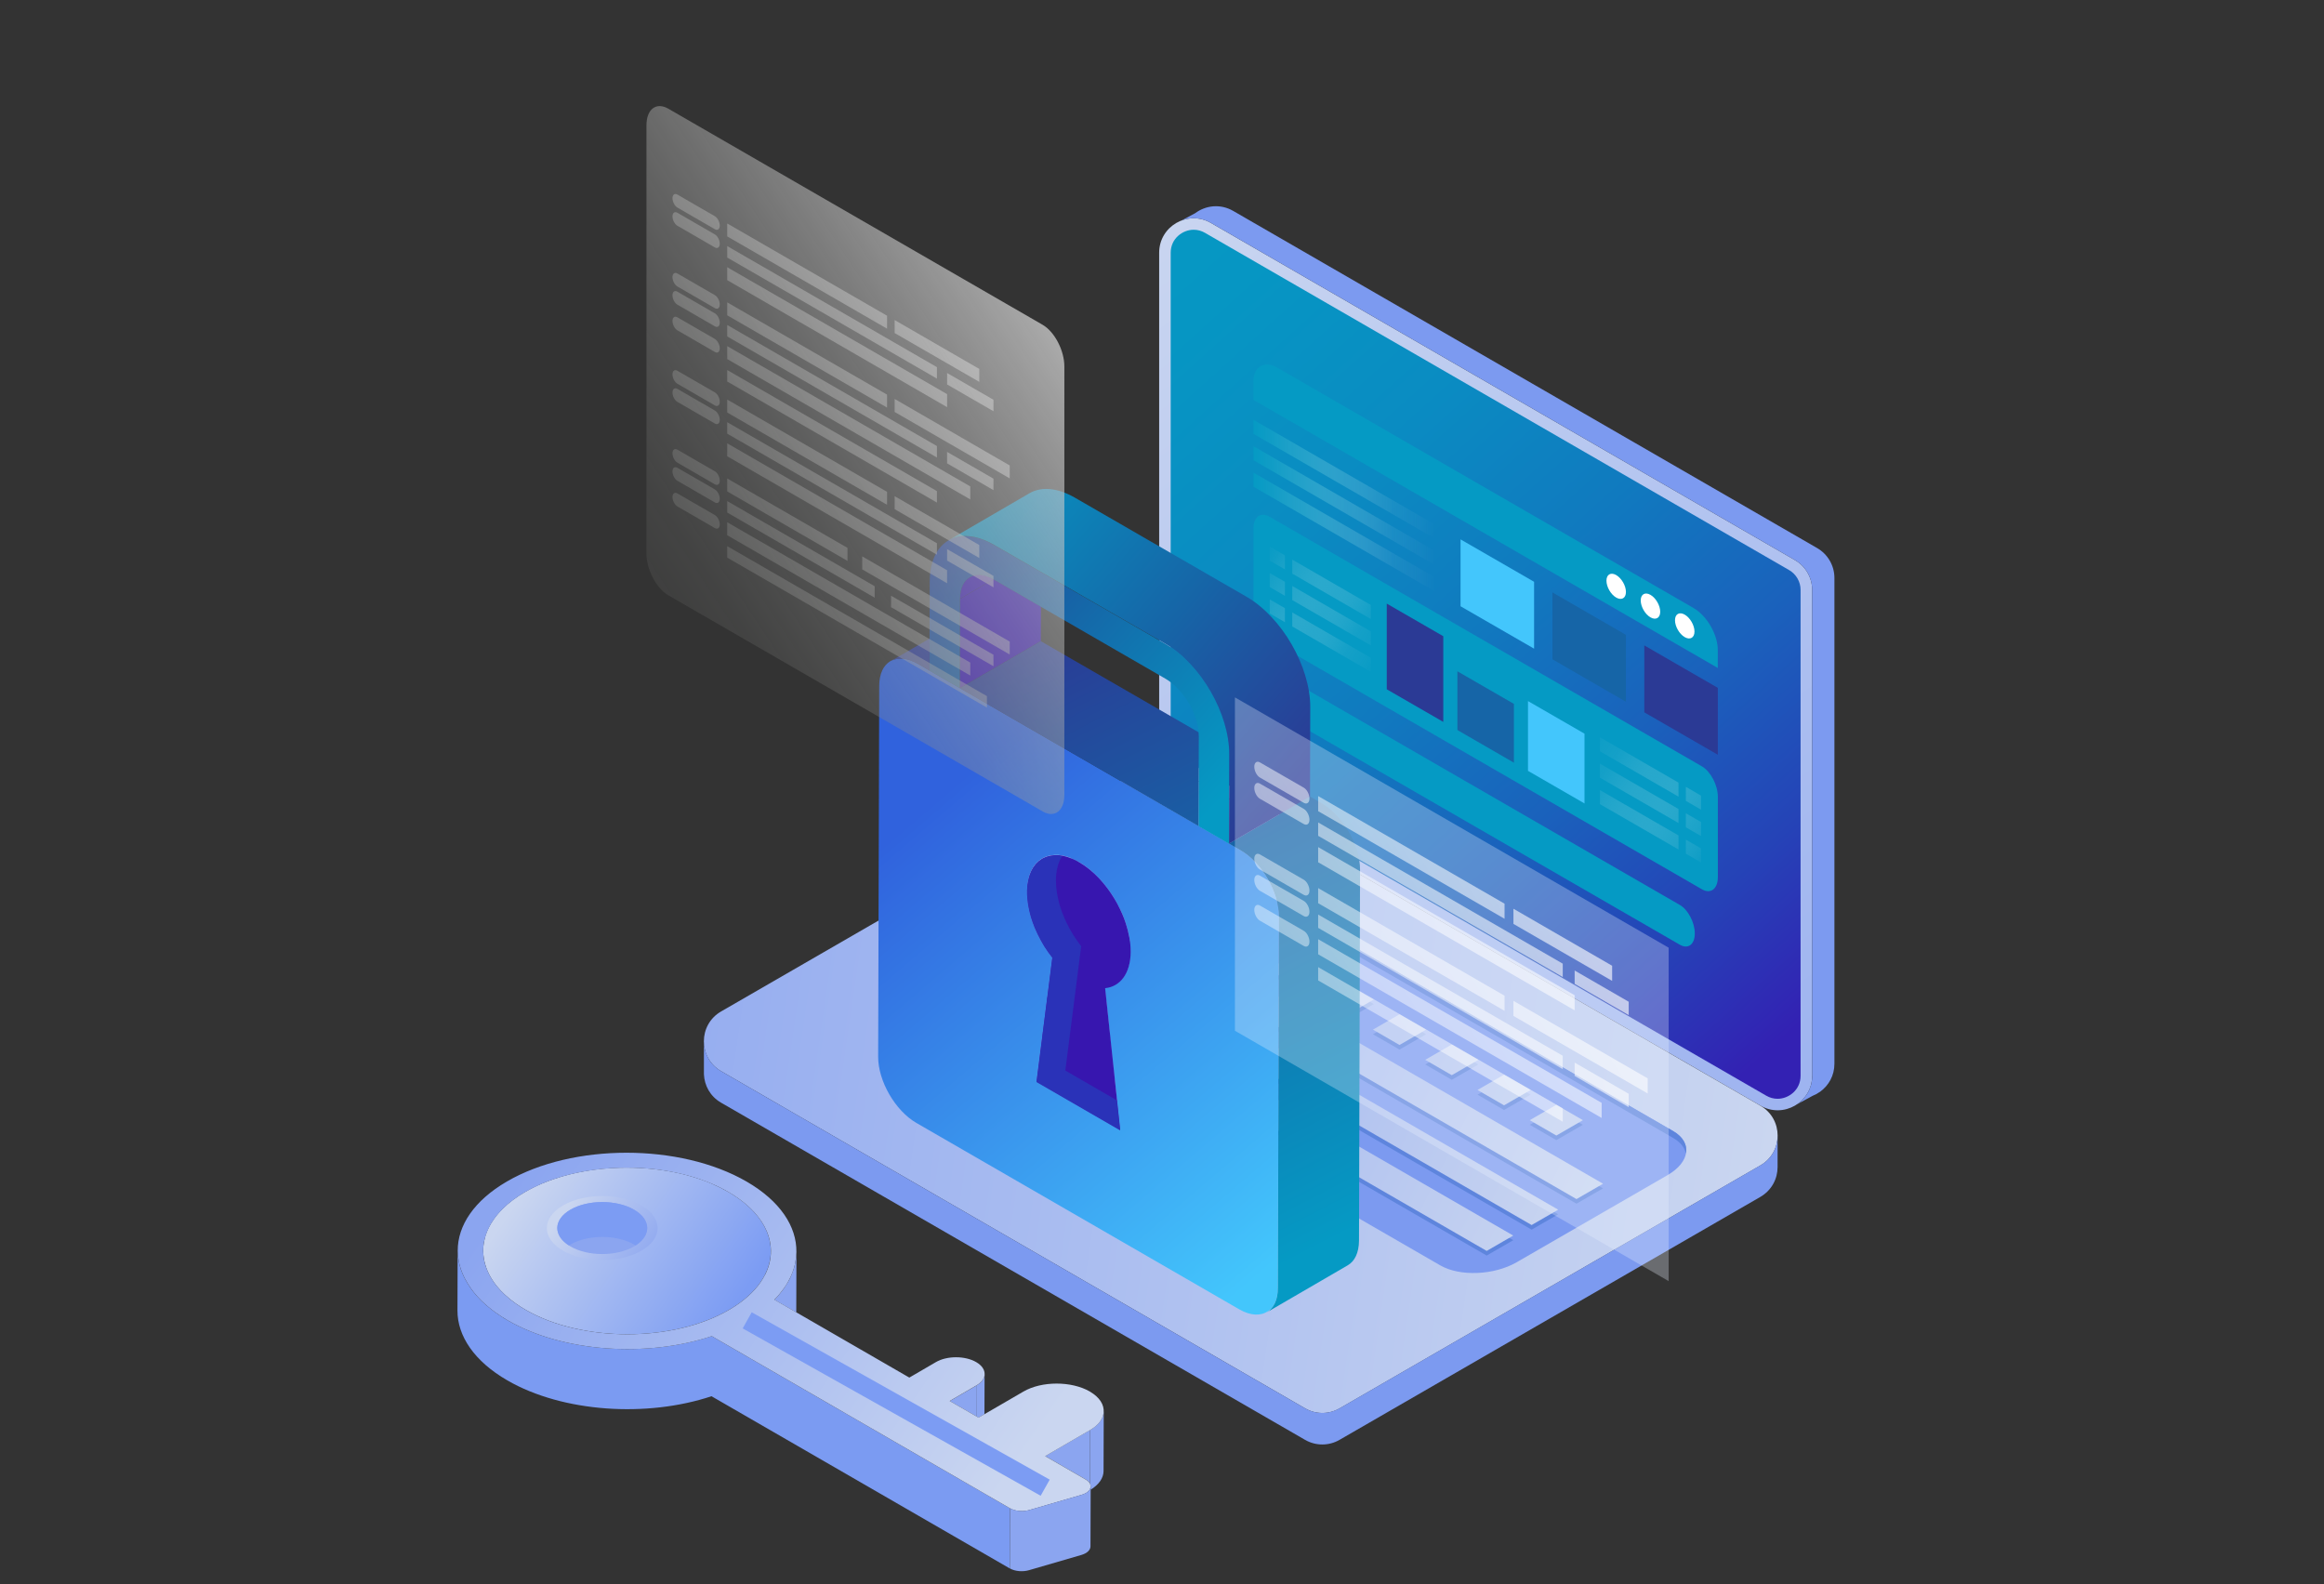 <?xml version="1.0" encoding="UTF-8"?>
<svg xmlns="http://www.w3.org/2000/svg" width="377" height="257" xmlns:xlink="http://www.w3.org/1999/xlink" viewBox="0 0 377 257">
  <rect x="0" y="0" width="377" height="257" fill="#333333" stroke="none"/>
  <defs>
    <style>
      .cls-1 {
        fill: #f6d272;
      }

      .cls-1, .cls-2, .cls-3, .cls-4, .cls-5, .cls-6, .cls-7, .cls-8, .cls-9, .cls-10, .cls-11, .cls-12, .cls-13, .cls-14, .cls-15, .cls-16, .cls-17, .cls-18, .cls-19, .cls-20, .cls-21, .cls-22, .cls-23, .cls-24, .cls-25, .cls-26, .cls-27, .cls-28, .cls-29, .cls-30, .cls-31, .cls-32, .cls-33, .cls-34, .cls-35, .cls-36, .cls-37, .cls-38, .cls-39, .cls-40, .cls-41, .cls-42, .cls-43, .cls-44, .cls-45, .cls-46, .cls-47, .cls-48, .cls-49, .cls-50, .cls-51, .cls-52, .cls-53, .cls-54, .cls-55, .cls-56, .cls-57, .cls-58, .cls-59, .cls-60, .cls-61, .cls-62, .cls-63, .cls-64, .cls-65, .cls-66, .cls-67, .cls-68, .cls-69, .cls-70, .cls-71, .cls-72, .cls-73, .cls-74, .cls-75, .cls-76, .cls-77, .cls-78, .cls-79, .cls-80, .cls-81, .cls-82, .cls-83, .cls-84, .cls-85, .cls-86, .cls-87, .cls-88, .cls-89, .cls-90, .cls-91, .cls-92, .cls-93, .cls-94, .cls-95 {
        stroke-width: 0px;
      }

      .cls-2 {
        fill: #1665a7;
      }

      .cls-3 {
        fill: url(#Degradado_sin_nombre_91-3);
      }

      .cls-4 {
        fill: url(#Degradado_sin_nombre_59-8);
      }

      .cls-4, .cls-9, .cls-12, .cls-13, .cls-16, .cls-20, .cls-21, .cls-22, .cls-23, .cls-26, .cls-27, .cls-28, .cls-29, .cls-30, .cls-31, .cls-32, .cls-33, .cls-34, .cls-40, .cls-42, .cls-43, .cls-44, .cls-45, .cls-48, .cls-52, .cls-53, .cls-54, .cls-55, .cls-56, .cls-58, .cls-59, .cls-61, .cls-62, .cls-63, .cls-65, .cls-67, .cls-69, .cls-70, .cls-71, .cls-72, .cls-74, .cls-76, .cls-77, .cls-82, .cls-85, .cls-89, .cls-91, .cls-94, .cls-95 {
        fill-rule: evenodd;
      }

      .cls-5 {
        fill: url(#Degradado_sin_nombre_91-5);
      }

      .cls-6 {
        fill: #7c9cf3;
      }

      .cls-7 {
        fill: #2b3a95;
      }

      .cls-8 {
        fill: #8ba5f0;
      }

      .cls-9 {
        fill: url(#Degradado_sin_nombre_2-8);
      }

      .cls-10 {
        fill: url(#Degradado_sin_nombre_93);
      }

      .cls-11 {
        fill: url(#Degradado_sin_nombre_93-3);
      }

      .cls-12 {
        fill: url(#Degradado_sin_nombre_2-31);
      }

      .cls-13 {
        fill: url(#Degradado_sin_nombre_59-4);
      }

      .cls-14 {
        fill: url(#Degradado_sin_nombre_92);
      }

      .cls-15 {
        fill: url(#Degradado_sin_nombre_88-3);
      }

      .cls-16 {
        fill: url(#Degradado_sin_nombre_2-15);
      }

      .cls-17 {
        fill: #feb847;
      }

      .cls-18 {
        fill: url(#Degradado_sin_nombre_93-4);
      }

      .cls-19 {
        fill: url(#Degradado_sin_nombre_95);
      }

      .cls-20 {
        fill: url(#Degradado_sin_nombre_59-10);
      }

      .cls-21 {
        fill: url(#Degradado_sin_nombre_2-13);
      }

      .cls-22 {
        fill: url(#Degradado_sin_nombre_2-16);
      }

      .cls-23 {
        fill: url(#Degradado_sin_nombre_59-7);
      }

      .cls-96 {
        isolation: isolate;
      }

      .cls-24 {
        fill: #0d264e;
      }

      .cls-25 {
        fill: url(#Degradado_sin_nombre_90);
      }

      .cls-26 {
        fill: url(#Degradado_sin_nombre_2-7);
      }

      .cls-27 {
        fill: url(#Degradado_sin_nombre_2-22);
      }

      .cls-28 {
        fill: url(#Degradado_sin_nombre_2-12);
      }

      .cls-29 {
        fill: url(#Degradado_sin_nombre_2-18);
      }

      .cls-30 {
        fill: url(#Degradado_sin_nombre_2-3);
      }

      .cls-31 {
        fill: url(#Degradado_sin_nombre_59-14);
      }

      .cls-32 {
        fill: url(#Degradado_sin_nombre_2-19);
      }

      .cls-33 {
        fill: url(#Degradado_sin_nombre_2-33);
      }

      .cls-34 {
        fill: url(#Degradado_sin_nombre_59-13);
      }

      .cls-35 {
        fill: #7c9af0;
      }

      .cls-36, .cls-97 {
        fill: none;
      }

      .cls-37 {
        fill: url(#Degradado_sin_nombre_96);
      }

      .cls-38 {
        fill: url(#Degradado_sin_nombre_93-2);
      }

      .cls-39 {
        fill: url(#Degradado_sin_nombre_88);
      }

      .cls-40 {
        fill: url(#Degradado_sin_nombre_2-30);
      }

      .cls-41 {
        fill: url(#Degradado_sin_nombre_92-2);
      }

      .cls-42 {
        fill: url(#Degradado_sin_nombre_59-2);
      }

      .cls-43 {
        fill: url(#Degradado_sin_nombre_59-5);
      }

      .cls-44 {
        fill: url(#Degradado_sin_nombre_2-11);
      }

      .cls-45 {
        fill: url(#Degradado_sin_nombre_2-24);
      }

      .cls-46 {
        fill: url(#Degradado_sin_nombre_90-2);
      }

      .cls-47 {
        fill: #2a32b8;
      }

      .cls-48 {
        fill: url(#Degradado_sin_nombre_2-5);
      }

      .cls-49 {
        fill: url(#Degradado_sin_nombre_91);
      }

      .cls-50 {
        fill: #3716af;
      }

      .cls-51 {
        fill: url(#Degradado_sin_nombre_88-2);
      }

      .cls-52 {
        fill: url(#Degradado_sin_nombre_59-9);
      }

      .cls-53 {
        fill: url(#Degradado_sin_nombre_59-15);
      }

      .cls-54 {
        fill: url(#Degradado_sin_nombre_59-6);
      }

      .cls-55 {
        fill: url(#Degradado_sin_nombre_59);
      }

      .cls-56 {
        fill: url(#Degradado_sin_nombre_2-29);
      }

      .cls-57 {
        fill: url(#Degradado_sin_nombre_90-5);
      }

      .cls-58 {
        fill: url(#Degradado_sin_nombre_2);
      }

      .cls-97 {
        stroke: #7c9cf3;
        stroke-miterlimit: 10;
        stroke-width: 3px;
      }

      .cls-59 {
        fill: url(#Degradado_sin_nombre_59-16);
      }

      .cls-60 {
        fill: #2b4264;
      }

      .cls-61 {
        fill: url(#Degradado_sin_nombre_2-27);
      }

      .cls-62 {
        fill: url(#Degradado_sin_nombre_2-20);
      }

      .cls-63 {
        fill: url(#Degradado_sin_nombre_2-26);
      }

      .cls-98 {
        mix-blend-mode: color-dodge;
      }

      .cls-64 {
        fill: url(#Degradado_sin_nombre_90-3);
      }

      .cls-65 {
        fill: url(#Degradado_sin_nombre_2-25);
      }

      .cls-66 {
        fill: url(#Degradado_sin_nombre_90-6);
      }

      .cls-67 {
        fill: url(#Degradado_sin_nombre_2-10);
      }

      .cls-68 {
        fill: #5e85dd;
      }

      .cls-69 {
        fill: url(#Degradado_sin_nombre_59-11);
      }

      .cls-70 {
        fill: url(#Degradado_sin_nombre_59-12);
      }

      .cls-71 {
        fill: url(#Degradado_sin_nombre_2-6);
      }

      .cls-72 {
        fill: url(#Degradado_sin_nombre_2-14);
      }

      .cls-73 {
        fill: #059ac4;
      }

      .cls-73, .cls-99 {
        mix-blend-mode: overlay;
      }

      .cls-74 {
        fill: url(#Degradado_sin_nombre_2-32);
      }

      .cls-75 {
        fill: #b8d0f6;
      }

      .cls-76 {
        fill: url(#Degradado_sin_nombre_2-21);
      }

      .cls-77 {
        fill: url(#Degradado_sin_nombre_2-9);
      }

      .cls-78 {
        fill: #fff;
      }

      .cls-79 {
        fill: url(#Degradado_sin_nombre_89);
      }

      .cls-80 {
        fill: url(#Degradado_sin_nombre_93-5);
      }

      .cls-81 {
        fill: #7b9bf2;
      }

      .cls-82 {
        fill: url(#Degradado_sin_nombre_2-2);
      }

      .cls-83 {
        fill: url(#Degradado_sin_nombre_90-4);
      }

      .cls-84 {
        fill: url(#Degradado_sin_nombre_92-3);
      }

      .cls-85 {
        fill: url(#Degradado_sin_nombre_2-17);
      }

      .cls-86 {
        fill: #eaf2ff;
        mix-blend-mode: screen;
        opacity: .3;
      }

      .cls-87 {
        fill: url(#Degradado_sin_nombre_91-2);
      }

      .cls-88 {
        fill: #43c6fc;
      }

      .cls-89 {
        fill: url(#Degradado_sin_nombre_2-23);
      }

      .cls-90 {
        fill: url(#Degradado_sin_nombre_91-6);
      }

      .cls-91 {
        fill: url(#Degradado_sin_nombre_59-3);
      }

      .cls-92 {
        fill: url(#Degradado_sin_nombre_91-4);
      }

      .cls-93 {
        fill: url(#Degradado_sin_nombre_6);
      }

      .cls-94 {
        fill: url(#Degradado_sin_nombre_2-28);
      }

      .cls-95 {
        fill: url(#Degradado_sin_nombre_2-4);
      }
    </style>
    <linearGradient id="Degradado_sin_nombre_96" data-name="Degradado sin nombre 96" x1="85.76" y1="191.99" x2="117.75" y2="213.93" gradientUnits="userSpaceOnUse">
      <stop offset="0" stop-color="#cad6f0"/>
      <stop offset="1" stop-color="#7c9cf3"/>
    </linearGradient>
    <linearGradient id="Degradado_sin_nombre_93" data-name="Degradado sin nombre 93" x1="161.75" y1="242.45" x2="85.52" y2="189.27" gradientUnits="userSpaceOnUse">
      <stop offset="0" stop-color="#cad6f0"/>
      <stop offset="1" stop-color="#8ba5f0"/>
    </linearGradient>
    <linearGradient id="Degradado_sin_nombre_93-2" data-name="Degradado sin nombre 93" x1="92.21" y1="195.45" x2="106.3" y2="205.12" xlink:href="#Degradado_sin_nombre_93"/>
    <linearGradient id="Degradado_sin_nombre_93-3" data-name="Degradado sin nombre 93" x1="183.33" y1="33.69" x2="341.96" y2="237.45" xlink:href="#Degradado_sin_nombre_93"/>
    <linearGradient id="Degradado_sin_nombre_95" data-name="Degradado sin nombre 95" x1="292.86" y1="165.23" x2="165.34" y2="23.92" gradientUnits="userSpaceOnUse">
      <stop offset="0" stop-color="#3321b3"/>
      <stop offset=".13" stop-color="#2543b7"/>
      <stop offset=".28" stop-color="#1a62bc"/>
      <stop offset=".44" stop-color="#107abf"/>
      <stop offset=".61" stop-color="#0a8cc2"/>
      <stop offset=".79" stop-color="#0696c3"/>
      <stop offset="1" stop-color="#059ac4"/>
    </linearGradient>
    <linearGradient id="Degradado_sin_nombre_6" data-name="Degradado sin nombre 6" x1="-780.73" y1="152.74" x2="-826" y2="206.68" gradientTransform="translate(-512.91) rotate(-180) scale(1 -1)" gradientUnits="userSpaceOnUse">
      <stop offset="0" stop-color="#e4f2ff"/>
      <stop offset=".06" stop-color="#e1effe"/>
      <stop offset=".65" stop-color="#c6d7fb"/>
      <stop offset="1" stop-color="#bdcefa"/>
    </linearGradient>
    <linearGradient id="Degradado_sin_nombre_93-4" data-name="Degradado sin nombre 93" x1="287.36" y1="189.16" x2="74.65" y2="158.05" xlink:href="#Degradado_sin_nombre_93"/>
    <linearGradient id="Degradado_sin_nombre_93-5" data-name="Degradado sin nombre 93" x1="259.66" y1="194.86" x2="152.72" y2="142.25" xlink:href="#Degradado_sin_nombre_93"/>
    <linearGradient id="Degradado_sin_nombre_92" data-name="Degradado sin nombre 92" x1="-745.74" y1="86.32" x2="-716.25" y2="86.32" gradientTransform="translate(-512.91) rotate(-180) scale(1 -1)" gradientUnits="userSpaceOnUse">
      <stop offset="0" stop-color="#fcfdff" stop-opacity="0"/>
      <stop offset=".23" stop-color="rgba(179, 224, 237, .29)" stop-opacity=".29"/>
      <stop offset=".49" stop-color="rgba(105, 194, 219, .59)" stop-opacity=".59"/>
      <stop offset=".72" stop-color="rgba(50, 172, 206, .81)" stop-opacity=".81"/>
      <stop offset=".9" stop-color="rgba(17, 158, 198, .95)" stop-opacity=".95"/>
      <stop offset="1" stop-color="#059ac4"/>
    </linearGradient>
    <linearGradient id="Degradado_sin_nombre_92-2" data-name="Degradado sin nombre 92" y1="82.04" y2="82.04" xlink:href="#Degradado_sin_nombre_92"/>
    <linearGradient id="Degradado_sin_nombre_92-3" data-name="Degradado sin nombre 92" y1="77.75" y2="77.75" xlink:href="#Degradado_sin_nombre_92"/>
    <linearGradient id="Degradado_sin_nombre_91" data-name="Degradado sin nombre 91" x1="-736.32" y1="109.05" x2="-713.88" y2="95.26" gradientTransform="translate(-512.91) rotate(-180) scale(1 -1)" gradientUnits="userSpaceOnUse">
      <stop offset="0" stop-color="#fcfdff" stop-opacity="0"/>
      <stop offset=".23" stop-color="rgba(179, 224, 237, .29)" stop-opacity=".29"/>
      <stop offset=".49" stop-color="rgba(105, 194, 219, .59)" stop-opacity=".59"/>
      <stop offset=".72" stop-color="rgba(50, 172, 206, .81)" stop-opacity=".81"/>
      <stop offset=".9" stop-color="rgba(17, 158, 198, .95)" stop-opacity=".95"/>
      <stop offset="1" stop-color="#059ac4"/>
    </linearGradient>
    <linearGradient id="Degradado_sin_nombre_91-2" data-name="Degradado sin nombre 91" x1="-738.24" y1="105.94" x2="-715.79" y2="92.15" xlink:href="#Degradado_sin_nombre_91"/>
    <linearGradient id="Degradado_sin_nombre_91-3" data-name="Degradado sin nombre 91" x1="-740.15" y1="102.83" x2="-717.7" y2="89.04" xlink:href="#Degradado_sin_nombre_91"/>
    <linearGradient id="Degradado_sin_nombre_91-4" data-name="Degradado sin nombre 91" x1="-736.47" y1="108.81" x2="-714.03" y2="95.02" xlink:href="#Degradado_sin_nombre_91"/>
    <linearGradient id="Degradado_sin_nombre_91-5" data-name="Degradado sin nombre 91" x1="-738.38" y1="105.7" x2="-715.94" y2="91.91" xlink:href="#Degradado_sin_nombre_91"/>
    <linearGradient id="Degradado_sin_nombre_91-6" data-name="Degradado sin nombre 91" x1="-740.29" y1="102.59" x2="-717.85" y2="88.8" xlink:href="#Degradado_sin_nombre_91"/>
    <linearGradient id="Degradado_sin_nombre_90" data-name="Degradado sin nombre 90" x1="-769.97" y1="117.53" x2="-795.36" y2="134.74" gradientTransform="translate(-512.91) rotate(-180) scale(1 -1)" gradientUnits="userSpaceOnUse">
      <stop offset="0" stop-color="#fcfdff" stop-opacity="0"/>
      <stop offset=".23" stop-color="rgba(179, 224, 237, .29)" stop-opacity=".29"/>
      <stop offset=".49" stop-color="rgba(105, 194, 219, .59)" stop-opacity=".59"/>
      <stop offset=".72" stop-color="rgba(50, 172, 206, .81)" stop-opacity=".81"/>
      <stop offset=".9" stop-color="rgba(17, 158, 198, .95)" stop-opacity=".95"/>
      <stop offset="1" stop-color="#059ac4"/>
    </linearGradient>
    <linearGradient id="Degradado_sin_nombre_90-2" data-name="Degradado sin nombre 90" x1="-767.98" y1="120.46" x2="-793.37" y2="137.67" xlink:href="#Degradado_sin_nombre_90"/>
    <linearGradient id="Degradado_sin_nombre_90-3" data-name="Degradado sin nombre 90" x1="-765.99" y1="123.4" x2="-791.38" y2="140.61" xlink:href="#Degradado_sin_nombre_90"/>
    <linearGradient id="Degradado_sin_nombre_90-4" data-name="Degradado sin nombre 90" x1="-769.56" y1="118.13" x2="-794.95" y2="135.34" xlink:href="#Degradado_sin_nombre_90"/>
    <linearGradient id="Degradado_sin_nombre_90-5" data-name="Degradado sin nombre 90" x1="-767.57" y1="121.07" x2="-792.96" y2="138.28" xlink:href="#Degradado_sin_nombre_90"/>
    <linearGradient id="Degradado_sin_nombre_90-6" data-name="Degradado sin nombre 90" x1="-765.58" y1="124" x2="-790.97" y2="141.21" xlink:href="#Degradado_sin_nombre_90"/>
    <linearGradient id="Degradado_sin_nombre_89" data-name="Degradado sin nombre 89" x1="150.27" y1="131.14" x2="210.5" y2="201.7" gradientUnits="userSpaceOnUse">
      <stop offset="0" stop-color="#3062dd"/>
      <stop offset="1" stop-color="#43c6fc"/>
    </linearGradient>
    <linearGradient id="Degradado_sin_nombre_88" data-name="Degradado sin nombre 88" x1="171.3" y1="101.07" x2="221.55" y2="198.47" gradientUnits="userSpaceOnUse">
      <stop offset="0" stop-color="#2b3a95"/>
      <stop offset=".43" stop-color="#1665a7"/>
      <stop offset="1" stop-color="#059ac4"/>
    </linearGradient>
    <linearGradient id="Degradado_sin_nombre_88-2" data-name="Degradado sin nombre 88" x1="146.32" y1="84.67" x2="196.81" y2="131.07" xlink:href="#Degradado_sin_nombre_88"/>
    <linearGradient id="Degradado_sin_nombre_88-3" data-name="Degradado sin nombre 88" x1="211.61" y1="125.96" x2="153.87" y2="76.28" xlink:href="#Degradado_sin_nombre_88"/>
    <linearGradient id="Degradado_sin_nombre_59" data-name="Degradado sin nombre 59" x1="265.48" y1="-599.17" x2="118.53" y2="-184.56" gradientTransform="translate(-1.48 326.15) rotate(49.11) scale(1.53 .65) skewX(26.33)" gradientUnits="userSpaceOnUse">
      <stop offset="0" stop-color="#fff"/>
      <stop offset=".1" stop-color="rgba(255, 255, 255, .93)" stop-opacity=".93"/>
      <stop offset=".3" stop-color="rgba(255, 255, 255, .76)" stop-opacity=".76"/>
      <stop offset=".57" stop-color="rgba(255, 255, 255, .48)" stop-opacity=".48"/>
      <stop offset=".91" stop-color="rgba(255, 255, 255, .1)" stop-opacity=".1"/>
      <stop offset="1" stop-color="#fff" stop-opacity="0"/>
    </linearGradient>
    <linearGradient id="Degradado_sin_nombre_59-2" data-name="Degradado sin nombre 59" x1="266.56" y1="-598.79" x2="119.61" y2="-184.18" xlink:href="#Degradado_sin_nombre_59"/>
    <linearGradient id="Degradado_sin_nombre_59-3" data-name="Degradado sin nombre 59" x1="280.33" y1="-593.91" x2="133.38" y2="-179.31" xlink:href="#Degradado_sin_nombre_59"/>
    <linearGradient id="Degradado_sin_nombre_59-4" data-name="Degradado sin nombre 59" x1="297.68" y1="-587.76" x2="150.73" y2="-173.16" xlink:href="#Degradado_sin_nombre_59"/>
    <linearGradient id="Degradado_sin_nombre_59-5" data-name="Degradado sin nombre 59" x1="286.95" y1="-591.56" x2="140" y2="-176.96" xlink:href="#Degradado_sin_nombre_59"/>
    <linearGradient id="Degradado_sin_nombre_59-6" data-name="Degradado sin nombre 59" x1="284.97" y1="-592.27" x2="138.02" y2="-177.66" xlink:href="#Degradado_sin_nombre_59"/>
    <linearGradient id="Degradado_sin_nombre_59-7" data-name="Degradado sin nombre 59" x1="303.44" y1="-585.72" x2="156.49" y2="-171.11" xlink:href="#Degradado_sin_nombre_59"/>
    <linearGradient id="Degradado_sin_nombre_59-8" data-name="Degradado sin nombre 59" x1="270.18" y1="-597.51" x2="123.23" y2="-182.9" xlink:href="#Degradado_sin_nombre_59"/>
    <linearGradient id="Degradado_sin_nombre_59-9" data-name="Degradado sin nombre 59" x1="271.26" y1="-597.12" x2="124.31" y2="-182.51" xlink:href="#Degradado_sin_nombre_59"/>
    <linearGradient id="Degradado_sin_nombre_59-10" data-name="Degradado sin nombre 59" x1="272.79" y1="-596.58" x2="125.84" y2="-181.97" xlink:href="#Degradado_sin_nombre_59"/>
    <linearGradient id="Degradado_sin_nombre_59-11" data-name="Degradado sin nombre 59" x1="285.03" y1="-592.24" x2="138.08" y2="-177.64" xlink:href="#Degradado_sin_nombre_59"/>
    <linearGradient id="Degradado_sin_nombre_59-12" data-name="Degradado sin nombre 59" x1="304.42" y1="-585.37" x2="157.47" y2="-170.76" xlink:href="#Degradado_sin_nombre_59"/>
    <linearGradient id="Degradado_sin_nombre_59-13" data-name="Degradado sin nombre 59" x1="293.2" y1="-589.35" x2="146.25" y2="-174.74" xlink:href="#Degradado_sin_nombre_59"/>
    <linearGradient id="Degradado_sin_nombre_59-14" data-name="Degradado sin nombre 59" x1="289.67" y1="-590.6" x2="142.72" y2="-175.99" xlink:href="#Degradado_sin_nombre_59"/>
    <linearGradient id="Degradado_sin_nombre_59-15" data-name="Degradado sin nombre 59" x1="292.35" y1="-589.65" x2="145.4" y2="-175.04" xlink:href="#Degradado_sin_nombre_59"/>
    <linearGradient id="Degradado_sin_nombre_59-16" data-name="Degradado sin nombre 59" x1="308.14" y1="-584.05" x2="161.2" y2="-169.44" xlink:href="#Degradado_sin_nombre_59"/>
    <linearGradient id="Degradado_sin_nombre_2" data-name="Degradado sin nombre 2" x1="184.38" y1="-537.99" x2="78.69" y2="-239.78" gradientTransform="translate(-1.48 326.15) rotate(49.11) scale(1.53 .65) skewX(26.33)" gradientUnits="userSpaceOnUse">
      <stop offset="0" stop-color="#fff"/>
      <stop offset=".1" stop-color="rgba(238, 238, 238, .93)" stop-opacity=".93"/>
      <stop offset=".3" stop-color="rgba(194, 194, 194, .76)" stop-opacity=".76"/>
      <stop offset=".57" stop-color="rgba(123, 124, 122, .48)" stop-opacity=".48"/>
      <stop offset=".91" stop-color="rgba(26, 29, 26, .1)" stop-opacity=".1"/>
      <stop offset="1" stop-color="#010400" stop-opacity="0"/>
    </linearGradient>
    <linearGradient id="Degradado_sin_nombre_2-2" data-name="Degradado sin nombre 2" x1="162.46" y1="-559.46" x2="36.49" y2="-204.03" xlink:href="#Degradado_sin_nombre_2"/>
    <linearGradient id="Degradado_sin_nombre_2-3" data-name="Degradado sin nombre 2" x1="163.39" y1="-559.13" x2="37.41" y2="-203.7" xlink:href="#Degradado_sin_nombre_2"/>
    <linearGradient id="Degradado_sin_nombre_2-4" data-name="Degradado sin nombre 2" x1="175.19" y1="-554.95" x2="49.21" y2="-199.52" xlink:href="#Degradado_sin_nombre_2"/>
    <linearGradient id="Degradado_sin_nombre_2-5" data-name="Degradado sin nombre 2" x1="190.06" y1="-549.67" x2="64.09" y2="-194.25" xlink:href="#Degradado_sin_nombre_2"/>
    <linearGradient id="Degradado_sin_nombre_2-6" data-name="Degradado sin nombre 2" x1="180.86" y1="-552.93" x2="54.89" y2="-197.51" xlink:href="#Degradado_sin_nombre_2"/>
    <linearGradient id="Degradado_sin_nombre_2-7" data-name="Degradado sin nombre 2" x1="179.16" y1="-553.54" x2="53.19" y2="-198.11" xlink:href="#Degradado_sin_nombre_2"/>
    <linearGradient id="Degradado_sin_nombre_2-8" data-name="Degradado sin nombre 2" x1="195" y1="-547.92" x2="69.03" y2="-192.5" xlink:href="#Degradado_sin_nombre_2"/>
    <linearGradient id="Degradado_sin_nombre_2-9" data-name="Degradado sin nombre 2" x1="166.49" y1="-558.03" x2="40.52" y2="-202.6" xlink:href="#Degradado_sin_nombre_2"/>
    <linearGradient id="Degradado_sin_nombre_2-10" data-name="Degradado sin nombre 2" x1="167.42" y1="-557.7" x2="41.44" y2="-202.28" xlink:href="#Degradado_sin_nombre_2"/>
    <linearGradient id="Degradado_sin_nombre_2-11" data-name="Degradado sin nombre 2" x1="168.73" y1="-557.24" x2="42.75" y2="-201.81" xlink:href="#Degradado_sin_nombre_2"/>
    <linearGradient id="Degradado_sin_nombre_2-12" data-name="Degradado sin nombre 2" x1="179.22" y1="-553.52" x2="53.24" y2="-198.09" xlink:href="#Degradado_sin_nombre_2"/>
    <linearGradient id="Degradado_sin_nombre_2-13" data-name="Degradado sin nombre 2" x1="195.84" y1="-547.62" x2="69.87" y2="-192.2" xlink:href="#Degradado_sin_nombre_2"/>
    <linearGradient id="Degradado_sin_nombre_2-14" data-name="Degradado sin nombre 2" x1="186.22" y1="-551.03" x2="60.25" y2="-195.61" xlink:href="#Degradado_sin_nombre_2"/>
    <linearGradient id="Degradado_sin_nombre_2-15" data-name="Degradado sin nombre 2" x1="183.19" y1="-552.11" x2="57.22" y2="-196.68" xlink:href="#Degradado_sin_nombre_2"/>
    <linearGradient id="Degradado_sin_nombre_2-16" data-name="Degradado sin nombre 2" x1="185.5" y1="-551.29" x2="59.52" y2="-195.87" xlink:href="#Degradado_sin_nombre_2"/>
    <linearGradient id="Degradado_sin_nombre_2-17" data-name="Degradado sin nombre 2" x1="199.03" y1="-546.49" x2="73.06" y2="-191.07" xlink:href="#Degradado_sin_nombre_2"/>
    <linearGradient id="Degradado_sin_nombre_2-18" data-name="Degradado sin nombre 2" x1="171.46" y1="-556.27" x2="45.48" y2="-200.84" xlink:href="#Degradado_sin_nombre_2"/>
    <linearGradient id="Degradado_sin_nombre_2-19" data-name="Degradado sin nombre 2" x1="172.38" y1="-555.94" x2="46.41" y2="-200.51" xlink:href="#Degradado_sin_nombre_2"/>
    <linearGradient id="Degradado_sin_nombre_2-20" data-name="Degradado sin nombre 2" x1="184.18" y1="-551.76" x2="58.21" y2="-196.33" xlink:href="#Degradado_sin_nombre_2"/>
    <linearGradient id="Degradado_sin_nombre_2-21" data-name="Degradado sin nombre 2" x1="199.06" y1="-546.48" x2="73.09" y2="-191.06" xlink:href="#Degradado_sin_nombre_2"/>
    <linearGradient id="Degradado_sin_nombre_2-22" data-name="Degradado sin nombre 2" x1="189.86" y1="-549.74" x2="63.89" y2="-194.32" xlink:href="#Degradado_sin_nombre_2"/>
    <linearGradient id="Degradado_sin_nombre_2-23" data-name="Degradado sin nombre 2" x1="188.16" y1="-550.35" x2="62.19" y2="-194.92" xlink:href="#Degradado_sin_nombre_2"/>
    <linearGradient id="Degradado_sin_nombre_2-24" data-name="Degradado sin nombre 2" x1="204" y1="-544.73" x2="78.03" y2="-189.31" xlink:href="#Degradado_sin_nombre_2"/>
    <linearGradient id="Degradado_sin_nombre_2-25" data-name="Degradado sin nombre 2" x1="175.49" y1="-554.84" x2="49.51" y2="-199.41" xlink:href="#Degradado_sin_nombre_2"/>
    <linearGradient id="Degradado_sin_nombre_2-26" data-name="Degradado sin nombre 2" x1="176.41" y1="-554.51" x2="50.44" y2="-199.09" xlink:href="#Degradado_sin_nombre_2"/>
    <linearGradient id="Degradado_sin_nombre_2-27" data-name="Degradado sin nombre 2" x1="177.72" y1="-554.05" x2="51.75" y2="-198.62" xlink:href="#Degradado_sin_nombre_2"/>
    <linearGradient id="Degradado_sin_nombre_2-28" data-name="Degradado sin nombre 2" x1="185.95" y1="-551.13" x2="59.97" y2="-195.71" xlink:href="#Degradado_sin_nombre_2"/>
    <linearGradient id="Degradado_sin_nombre_2-29" data-name="Degradado sin nombre 2" x1="202.98" y1="-545.09" x2="77.01" y2="-189.67" xlink:href="#Degradado_sin_nombre_2"/>
    <linearGradient id="Degradado_sin_nombre_2-30" data-name="Degradado sin nombre 2" x1="195.22" y1="-547.85" x2="69.25" y2="-192.42" xlink:href="#Degradado_sin_nombre_2"/>
    <linearGradient id="Degradado_sin_nombre_2-31" data-name="Degradado sin nombre 2" x1="188.62" y1="-550.18" x2="62.65" y2="-194.76" xlink:href="#Degradado_sin_nombre_2"/>
    <linearGradient id="Degradado_sin_nombre_2-32" data-name="Degradado sin nombre 2" x1="197.36" y1="-547.09" x2="71.39" y2="-191.66" xlink:href="#Degradado_sin_nombre_2"/>
    <linearGradient id="Degradado_sin_nombre_2-33" data-name="Degradado sin nombre 2" x1="204.82" y1="-544.44" x2="78.85" y2="-189.02" xlink:href="#Degradado_sin_nombre_2"/>
  </defs>
  <g class="cls-96">
    <g id="_Ñëîé_1" data-name="Ñëîé 1">
      <g>
        <g>
          <g>
            <path class="cls-36" d="M128.94,205.14c.02-.07.03-.13.04-.2-.01.07-.03.13-.04.2Z"/>
            <path class="cls-36" d="M127.15,209.02s.06-.09.09-.13c-.03.04-.06.09-.09.13Z"/>
            <path class="cls-36" d="M127.73,208.12c.03-.05.06-.1.09-.15-.03.05-.06.1-.09.15Z"/>
            <path class="cls-36" d="M128.67,206.08s.01-.03.02-.05c0,.02-.01.03-.02.05Z"/>
            <path class="cls-36" d="M128.26,207.11c.03-.06.06-.12.08-.19-.03.06-.05.12-.08.19Z"/>
            <path class="cls-36" d="M74.53,205.19c-.03-.12-.05-.24-.08-.37.03.12.05.24.08.37Z"/>
            <path class="cls-36" d="M74.37,204.42c-.02-.12-.03-.25-.05-.37.02.12.03.25.05.37Z"/>
            <path class="cls-36" d="M126.36,210.02c.05-.06.1-.12.15-.18-.05.06-.1.12-.15.18Z"/>
            <path class="cls-36" d="M74.27,203.66c-.01-.12-.01-.25-.02-.37,0,.12,0,.25.02.37Z"/>
            <path class="cls-36" d="M159.21,224.12s-.09.09-.14.13c.05-.04.1-.09.14-.13Z"/>
            <path class="cls-36" d="M159.68,223.27s.03-.09.03-.13c0,.05-.02.09-.03.13Z"/>
            <path class="cls-36" d="M159.59,223.53s.04-.09.06-.14c-.02.05-.04.09-.06.14Z"/>
            <path class="cls-36" d="M159.46,223.78s.06-.09.08-.14c-.02.05-.05.09-.08.14Z"/>
            <path class="cls-36" d="M129.13,204.06s0-.08.01-.12c0,.04,0,.08-.01.12Z"/>
            <path class="cls-36" d="M74.75,205.94c-.04-.12-.07-.24-.11-.36.04.12.07.24.11.36Z"/>
            <path class="cls-36" d="M158.39,224.77c.11-.07.22-.13.32-.2-.1.07-.2.14-.32.2Z"/>
            <path class="cls-36" d="M78.8,200.35c-.03.09-.05.19-.08.28,0,0,0,0,0,0,.03-.09.05-.19.08-.28Z"/>
            <path class="cls-36" d="M159.29,224.02s.08-.09.11-.14c-.03.05-.07.09-.11.14Z"/>
            <path class="cls-36" d="M158.79,224.5c.06-.05.13-.1.19-.15-.06.05-.12.1-.19.15Z"/>
            <path class="cls-36" d="M176.57,241.89s-.04.04-.07.06c.02-.02.05-.04.07-.06Z"/>
            <path class="cls-36" d="M177.81,231.29c-.09.08-.2.16-.3.24.1-.08.21-.16.3-.24Z"/>
            <path class="cls-36" d="M178.19,230.92c-.07.08-.15.15-.23.22.08-.07.16-.15.23-.22Z"/>
            <path class="cls-36" d="M177.36,231.65c-.16.12-.33.23-.52.33.18-.11.36-.22.52-.33Z"/>
            <path class="cls-36" d="M178.5,230.53c-.05.07-.11.15-.17.22.06-.07.12-.14.17-.22Z"/>
            <path class="cls-36" d="M179.01,229.29c-.01.08-.04.15-.06.23.02-.08.04-.15.06-.23Z"/>
            <path class="cls-36" d="M178.74,230.12c-.04.08-.09.15-.13.22.05-.07.1-.15.13-.22Z"/>
            <path class="cls-36" d="M178.91,229.71c-.03.08-.06.15-.09.23.03-.08.07-.15.09-.23Z"/>
            <path class="cls-36" d="M75.38,207.44c-.06-.12-.11-.24-.17-.35.06.12.11.24.17.35Z"/>
            <path class="cls-36" d="M76.27,208.9c-.08-.11-.15-.23-.22-.34.07.11.14.23.22.34Z"/>
            <path class="cls-36" d="M76.81,209.62c-.09-.11-.17-.22-.25-.34.08.11.16.22.25.34Z"/>
            <path class="cls-36" d="M75.8,208.18c-.07-.12-.13-.23-.2-.35.07.12.13.23.2.35Z"/>
            <path class="cls-36" d="M75.04,206.7c-.05-.12-.09-.24-.14-.36.05.12.09.24.14.36Z"/>
            <path class="cls-36" d="M175.86,242.35s-.06.03-.09.04c.03-.01.06-.03.09-.04Z"/>
            <path class="cls-36" d="M176.14,242.21s-.06.04-.1.05c.03-.02.06-.04.1-.05Z"/>
            <path class="cls-36" d="M77.41,210.32c-.1-.11-.19-.22-.28-.33.09.11.18.22.28.33Z"/>
            <path class="cls-36" d="M78.08,211.01c-.11-.1-.2-.21-.3-.31.1.1.2.21.3.31Z"/>
            <path class="cls-36" d="M176.37,242.06s-.06.04-.08.06c.03-.02.06-.04.08-.06Z"/>
            <path class="cls-36" d="M81.03,196.64s0,0,0,0c-.08.09-.16.19-.24.28,0,0,0,0,0,0,.08-.09.15-.18.23-.27Z"/>
            <path class="cls-36" d="M80.53,197.23s0,0,0,0c-.07.09-.14.19-.21.28,0,0,0,0,0,0,.07-.09.13-.19.21-.28Z"/>
            <path class="cls-36" d="M78.41,202.26h0c0,.1,0,.21-.01.31,0,0,0,0,0,0,0-.1,0-.21.01-.31Z"/>
            <path class="cls-36" d="M80.08,197.83s0,.01-.01.02c0,0,0-.01.01-.02h0Z"/>
            <path class="cls-36" d="M78.49,201.61h0c-.02.1-.03.21-.04.31,0,0,0,0,0,0,.01-.1.02-.21.04-.31Z"/>
            <path class="cls-36" d="M79.05,199.69s0,.01-.01.02c0,0,0-.01.01-.02h0Z"/>
            <path class="cls-36" d="M79.67,198.46c-.05.09-.1.18-.15.28,0,0,0,0,0,0,.05-.09.1-.18.15-.27Z"/>
            <path class="cls-36" d="M79.34,199.07s0,0,0,0c-.05.1-.09.2-.14.3,0,0,0,0,0,0,.05-.1.09-.2.14-.3Z"/>
            <path class="cls-36" d="M81.58,196.07c-.09.09-.17.18-.25.26,0,0,0,0,0,0,.08-.09.16-.17.25-.26Z"/>
            <path class="cls-36" d="M78.62,200.97s0,0,0,0c-.03.1-.04.21-.07.31,0,0,0,0,0,0,.02-.1.04-.21.06-.31Z"/>
            <path class="cls-17" d="M109.37,190.18c.71.14,1.42.31,2.11.49-.69-.19-1.4-.35-2.11-.49Z"/>
            <path class="cls-17" d="M104.99,189.56c.74.06,1.48.14,2.21.25-.73-.1-1.47-.19-2.21-.25Z"/>
            <path class="cls-17" d="M80.32,197.51s0,0,0,0c-.08.11-.16.21-.24.32h0c.08-.11.16-.22.24-.33Z"/>
            <path class="cls-17" d="M87.86,192.03c.63-.27,1.27-.52,1.94-.74-.66.23-1.31.47-1.94.74Z"/>
            <path class="cls-17" d="M80.8,196.91s0,0,0,0c-.09.1-.18.21-.26.31,0,0,0,0,0,0,.09-.11.18-.21.27-.32Z"/>
            <path class="cls-17" d="M113.51,191.29c.66.23,1.31.47,1.94.74-.63-.27-1.28-.52-1.94-.74Z"/>
            <path class="cls-17" d="M79.2,199.36s0,0,0,0c-.05.11-.11.22-.15.33h0c.05-.11.1-.22.15-.33Z"/>
            <path class="cls-17" d="M111.48,190.67c.69.19,1.37.39,2.03.62-.66-.23-1.34-.43-2.03-.62Z"/>
            <path class="cls-17" d="M79.52,198.74s0,0,0,0c-.06.11-.12.22-.18.33,0,0,0,0,0,0,.06-.11.12-.22.18-.33Z"/>
            <path class="cls-17" d="M78.45,201.92s0,0,0,0c-.01.11-.03.22-.04.33h0c0-.11.03-.22.04-.33Z"/>
            <path class="cls-17" d="M78.94,205.82s0,0,0,0c.04.1.07.2.12.3,0,0,0,0,0,0-.04-.1-.08-.21-.12-.31Z"/>
            <path class="cls-17" d="M79.54,207.09s0,0,0,0c.06.1.11.2.17.3h0c-.06-.1-.11-.2-.17-.3Z"/>
            <path class="cls-17" d="M78.4,202.57s0,0,0,0c0,.11-.01.22-.01.33h0c0-.11,0-.22.01-.33Z"/>
            <path class="cls-17" d="M79.22,206.46s0,0,0,0c.05.1.09.2.14.3,0,0,0,0,0,0-.05-.1-.1-.2-.14-.3Z"/>
            <path class="cls-17" d="M78.73,205.18s0,0,0,0c.03.1.06.21.09.31,0,0,0,0,0,0-.03-.1-.06-.21-.09-.31Z"/>
            <path class="cls-17" d="M78.72,200.63s0,0,0,0c-.03.11-.07.22-.1.33,0,0,0,0,0,0,.03-.11.06-.22.1-.34Z"/>
            <path class="cls-17" d="M78.56,201.28s0,0,0,0c-.02.11-.05.22-.07.33h0c.02-.11.04-.22.07-.33Z"/>
            <path class="cls-17" d="M81.33,196.33s0,0,0,0c-.1.1-.2.2-.29.31,0,0,0,0,0,0,.09-.1.2-.21.3-.31Z"/>
            <path class="cls-17" d="M104.99,189.56c-1.48-.12-2.98-.16-4.47-.12,1.49-.04,2.99,0,4.47.12Z"/>
            <path class="cls-8" d="M129.13,204.06c-.03.3-.09.59-.15.89-.01.07-.03.13-.04.2-.07.3-.15.6-.25.89,0,.02-.01.03-.02.05-.1.28-.21.57-.33.85-.03.06-.05.12-.08.19-.13.29-.28.57-.44.85-.03.05-.06.1-.09.15-.15.26-.32.51-.49.77-.03.04-.06.09-.09.13-.2.28-.41.55-.63.82-.05.06-.1.12-.15.18-.24.28-.48.55-.75.82h0s3.55,2.05,3.55,2.05c0-.04,0-.08,0-.12l.03-9.76s0,.07,0,.11c0,.27-.02.54-.05.82,0,.04,0,.08-.01.12Z"/>
            <path class="cls-1" d="M78.81,211.68c-.11-.1-.22-.2-.33-.3.11.1.21.2.33.3Z"/>
            <path class="cls-1" d="M81.37,213.59c-.12-.08-.23-.16-.35-.24.12.08.23.16.35.24Z"/>
            <path class="cls-1" d="M80.45,212.98c-.13-.09-.24-.18-.36-.27.12.09.24.18.36.27Z"/>
            <path class="cls-1" d="M79.6,212.34c-.12-.09-.23-.19-.35-.29.12.1.23.19.35.29Z"/>
            <path class="cls-1" d="M79.36,206.76s0,0,0,0c.06.11.12.22.18.33,0,0,0,0,0,0-.06-.11-.13-.22-.18-.33Z"/>
            <path class="cls-1" d="M78.82,205.49s0,0,0,0c.04.11.08.22.13.33,0,0,0,0,0,0-.04-.11-.09-.22-.12-.33Z"/>
            <path class="cls-1" d="M78.64,204.87c.03.1.06.21.09.31,0,0,0,0,0,0-.03-.1-.06-.2-.09-.31Z"/>
            <path class="cls-1" d="M79.06,206.13s0,0,0,0c.05.11.1.22.15.33,0,0,0,0,0,0-.05-.11-.11-.22-.15-.33Z"/>
            <path class="cls-1" d="M79.71,207.39s0,.01.01.02c0,0,0-.01-.01-.02h0Z"/>
            <path class="cls-1" d="M78.39,202.9s0,.02,0,.03c0-.01,0-.02,0-.03h0Z"/>
            <path class="cls-8" d="M159.68,223.27s-.02.08-.03.12c-.02.05-.04.09-.06.14-.02.04-.03.08-.05.11-.02.05-.05.09-.08.14-.02.04-.04.07-.07.11-.03.05-.07.09-.11.14-.03.03-.05.07-.08.1-.04.05-.09.09-.14.13-.03.03-.06.06-.09.09-.06.05-.12.1-.19.15-.03.02-.06.05-.09.07-.1.07-.2.14-.32.2v4.99s.36.22.36.22l.97-.56.02-6.53s0,.09-.01.13c0,.04,0,.08-.01.12,0,.05-.02.09-.03.13Z"/>
            <polygon class="cls-8" points="154.07 227.28 158.37 229.76 158.39 224.77 154.07 227.28"/>
            <path class="cls-17" d="M116.98,216.2c1-.38,1.96-.81,2.88-1.28-.92.47-1.89.9-2.88,1.28Z"/>
            <path class="cls-17" d="M124.68,211.73c-.99.87-2.15,1.69-3.47,2.46-.44.26-.89.5-1.35.73.46-.23.91-.48,1.35-.73,1.32-.77,2.47-1.59,3.47-2.46Z"/>
            <path class="cls-17" d="M125.62,210.85h0c-.29.3-.61.59-.94.88.33-.29.64-.58.94-.88Z"/>
            <path class="cls-81" d="M124.24,221.82l-8.79-5.07q.52-.17,0,0c-10.48,3.49-24.11,2.63-33.1-2.56-.34-.19-.66-.39-.98-.6-.12-.08-.23-.16-.35-.24-.19-.13-.38-.25-.57-.38-.13-.09-.24-.18-.36-.27-.16-.12-.33-.24-.49-.37-.12-.09-.23-.19-.35-.29-.15-.12-.3-.24-.44-.37-.11-.1-.22-.2-.33-.3-.13-.12-.27-.25-.4-.37-.11-.1-.2-.21-.3-.31-.12-.12-.25-.25-.36-.38-.1-.11-.19-.22-.28-.33-.11-.13-.22-.25-.32-.38-.09-.11-.17-.22-.25-.34-.1-.13-.2-.25-.28-.38-.08-.11-.15-.23-.22-.34-.08-.13-.17-.26-.25-.39-.07-.12-.13-.23-.2-.35-.07-.13-.15-.26-.22-.39-.06-.12-.11-.24-.17-.35-.06-.13-.13-.26-.18-.39-.05-.12-.09-.24-.14-.36-.05-.13-.1-.26-.15-.39-.04-.12-.07-.24-.11-.36-.04-.13-.08-.26-.11-.39-.03-.12-.05-.24-.08-.37-.03-.13-.06-.26-.08-.4-.02-.12-.03-.25-.05-.37-.02-.13-.04-.26-.05-.39-.01-.12-.01-.25-.02-.37,0-.13-.01-.26-.02-.39,0-.01,0-.03,0-.04l-.03,9.76c-.01,4.1,2.69,8.21,8.11,11.34,9,5.19,22.62,6.05,33.1,2.56h0l48.39,27.94.03-9.76-39.6-22.86Z"/>
            <path class="cls-37" d="M78.72,200.63c-.03.11-.07.22-.1.34-.03.1-.04.21-.06.31-.02.11-.05.22-.07.33-.02.1-.03.21-.04.31-.01.11-.03.22-.04.33,0,.1,0,.21-.01.31,0,.11-.01.22-.01.33,0,.01,0,.02,0,.03,0,.43.04.86.11,1.3.04.22.08.43.14.64.03.1.06.2.09.31.03.1.06.21.09.31.04.11.08.22.12.33.04.1.07.21.12.31.05.11.1.22.15.33.05.1.09.2.14.3.06.11.12.22.18.33.06.1.11.2.17.3,0,0,0,.01.01.02.25.41.54.82.86,1.22.81,1,1.84,1.95,3.09,2.84.5.35,1.04.7,1.61,1.03,9.14,5.28,23.91,5.28,32.99,0,2.27-1.32,3.97-2.84,5.1-4.47.28-.41.53-.82.74-1.24.74-1.46,1.04-2.98.91-4.5-.06-.65-.19-1.29-.41-1.93-.07-.21-.15-.43-.24-.64-.45-1.06-1.12-2.09-2.02-3.07-.36-.39-.75-.78-1.18-1.15-.43-.37-.89-.74-1.39-1.09-.5-.35-1.04-.7-1.61-1.03-.86-.49-1.76-.94-2.71-1.35-.63-.27-1.28-.52-1.94-.74s-1.34-.43-2.03-.62c-.69-.19-1.4-.35-2.11-.49-.71-.14-1.44-.27-2.17-.37-.73-.1-1.47-.19-2.21-.25-1.48-.12-2.98-.16-4.47-.12-3.73.1-7.42.72-10.73,1.86-.66.23-1.31.47-1.94.74-.94.4-1.84.85-2.7,1.35-1.42.82-2.62,1.73-3.59,2.69-.09.09-.17.17-.25.26-.1.1-.2.21-.3.31-.08.09-.15.18-.23.27-.09.11-.19.21-.27.32-.07.09-.14.18-.21.28-.08.11-.17.22-.24.33,0,0,0,.01-.01.02-.14.2-.27.41-.4.61-.05.09-.1.18-.15.27-.06.11-.13.22-.18.33-.05.1-.09.2-.14.3-.05.11-.11.22-.15.33,0,0,0,.01-.01.02-.09.21-.17.42-.24.64-.03.09-.05.19-.08.28Z"/>
            <path class="cls-17" d="M176.91,241.28s0,.04-.01.07c0-.02,0-.04.01-.07Z"/>
            <path class="cls-8" d="M179.03,229.1c0,.07,0,.13-.02.2-.01.08-.04.15-.06.23-.02.06-.03.13-.05.19-.03.08-.06.15-.09.23-.03.06-.05.12-.08.18-.04.08-.09.15-.13.22-.04.06-.07.12-.11.18-.05.07-.11.15-.17.22-.05.06-.09.12-.14.17-.07.08-.15.15-.23.22-.05.05-.1.1-.15.15-.09.08-.2.16-.3.24-.05.04-.1.08-.15.12-.16.12-.33.23-.52.33l-.02,8.69c.08.16.12.32.11.48,0,0,0-.02,0-.03v.55c1.39-.85,2.09-1.93,2.1-3.02l.03-9.76c0,.07-.01.14-.02.22Z"/>
            <path class="cls-17" d="M176.84,241.51s0,.01,0,.02c0,0,0-.01,0-.02Z"/>
            <path class="cls-17" d="M176.72,241.72s-.03.04-.04.05c.01-.02.03-.04.04-.05Z"/>
            <path class="cls-8" d="M176.13,240.01c.33.19.56.42.68.66l.02-8.69-7.28,4.23,6.58,3.8Z"/>
            <path class="cls-10" d="M176.8,225.74c-2.98-1.72-7.81-1.72-10.77,0l-6.32,3.67-.97.56-.38-.22-4.3-2.48,4.31-2.51c.11-.07.22-.13.32-.2.03-.02.06-.05.09-.07.06-.05.13-.1.19-.15.03-.03.06-.06.09-.09.05-.04.09-.09.14-.13.03-.03.05-.07.08-.1.04-.05.08-.09.11-.14.02-.04.04-.07.07-.11.03-.05.06-.09.08-.14.02-.04.03-.08.05-.11.02-.05.04-.09.06-.14.01-.04.02-.08.03-.12.01-.04.03-.09.03-.13,0-.04,0-.08.01-.12.06-.73-.39-1.48-1.36-2.04-1.81-1.05-4.74-1.05-6.54,0l-4.31,2.51-18.34-10.59-3.55-2.05q-.29.3,0,0c.27-.27.51-.54.75-.82.05-.06.1-.12.15-.18.22-.27.44-.55.63-.82.03-.04.06-.09.09-.13.18-.25.34-.51.49-.77.03-.05.06-.1.09-.15.16-.28.31-.57.44-.85.03-.06.06-.12.08-.19.12-.28.24-.56.33-.85,0-.02.01-.03.02-.05.1-.3.18-.59.25-.89.02-.07.03-.13.04-.2.06-.29.11-.59.15-.89,0-.04,0-.08.01-.12.03-.27.04-.54.05-.82.06-4.14-2.64-8.29-8.1-11.44-10.77-6.22-28.17-6.22-38.86,0-5.33,3.1-7.99,7.15-7.98,11.22,0,.13,0,.26.02.39,0,.12,0,.25.02.37.01.13.03.26.05.39.02.12.03.25.05.37.02.13.05.26.08.4.03.12.05.24.08.37.03.13.08.26.11.39.04.12.07.24.11.36.04.13.1.26.15.39.05.12.09.24.14.36.06.13.12.26.18.39.06.12.11.24.17.35.07.13.14.26.22.39.07.12.13.23.2.35.08.13.17.26.25.39.07.11.14.23.22.34.09.13.19.25.28.38.08.11.16.22.25.34.1.13.21.25.32.38.09.11.18.22.28.33.12.13.24.25.36.38.1.1.2.21.3.31.13.12.27.25.4.37.11.1.21.2.33.3.14.12.29.25.44.37.12.1.23.19.35.29.16.12.33.24.49.37.12.09.24.18.36.27.18.13.38.25.57.38.12.08.23.16.35.24.32.2.64.4.98.6,9,5.19,22.62,6.05,33.1,2.56q.52-.17,0,0l8.79,5.07,39.6,22.86c.82.48,2.08.59,3.11.29l8.49-2.47c.11-.03.22-.07.32-.11.03-.01.06-.03.09-.04.06-.03.13-.06.19-.09.03-.02.06-.04.1-.05.05-.03.1-.06.15-.09.03-.02.06-.04.08-.06.04-.03.08-.07.12-.1.02-.02.05-.04.07-.06.04-.04.07-.08.11-.12.01-.02.03-.04.04-.05.04-.06.08-.12.11-.18,0,0,0-.01,0-.02.03-.06.05-.11.06-.17,0-.02,0-.04.01-.07,0-.04.01-.09.02-.13,0-.16-.03-.32-.11-.48-.12-.24-.35-.47-.68-.66l-6.58-3.8,7.28-4.23c.18-.11.36-.22.52-.33.05-.04.1-.08.15-.12.1-.08.21-.16.3-.24.06-.05.1-.1.15-.15.08-.07.16-.15.23-.22.05-.06.09-.11.14-.17.06-.07.12-.14.17-.22.04-.06.07-.12.11-.18.05-.07.1-.15.13-.22.03-.06.05-.12.08-.18.03-.08.07-.15.09-.23.02-.06.03-.13.05-.19.02-.08.04-.15.06-.23.01-.07.01-.13.02-.2.1-1.21-.63-2.43-2.23-3.36ZM124.11,206.78c-.21.42-.46.83-.74,1.24-1.13,1.63-2.83,3.15-5.1,4.47-9.08,5.28-23.86,5.28-32.99,0-.57-.33-1.11-.67-1.61-1.03-1.25-.88-2.28-1.84-3.09-2.84-.32-.4-.61-.81-.86-1.22,0,0,0-.01-.01-.02-.06-.1-.11-.2-.17-.3-.06-.11-.13-.22-.18-.33-.05-.1-.09-.2-.14-.3-.05-.11-.11-.22-.15-.33-.04-.1-.08-.2-.12-.3-.04-.11-.09-.22-.13-.33-.03-.1-.06-.21-.09-.31-.03-.1-.07-.2-.09-.31-.05-.21-.1-.43-.14-.64-.07-.43-.11-.86-.11-1.3,0-.01,0-.02,0-.03,0-.11,0-.22.01-.33,0-.1,0-.21.01-.31,0-.11.03-.22.04-.33.01-.1.02-.21.04-.31.02-.11.04-.22.07-.33.02-.1.04-.21.07-.31.03-.11.06-.22.1-.33.03-.09.05-.19.08-.28.07-.21.15-.43.24-.64,0,0,0-.01.01-.02.05-.11.1-.22.15-.33.05-.1.09-.2.14-.3.06-.11.12-.22.18-.33.05-.09.1-.18.15-.28.12-.21.26-.41.4-.61,0,0,0-.01.01-.02.08-.11.16-.22.24-.32.07-.09.14-.19.21-.28.08-.11.18-.21.26-.31.08-.09.15-.19.24-.28.09-.1.2-.21.29-.31.08-.09.16-.18.25-.26.97-.96,2.17-1.86,3.59-2.69.85-.49,1.75-.94,2.7-1.35.63-.27,1.27-.52,1.94-.74,3.31-1.13,7-1.75,10.73-1.86,1.49-.04,2.99,0,4.47.12.74.06,1.48.14,2.21.25.73.1,1.45.23,2.17.37.71.14,1.42.31,2.11.49.69.19,1.37.39,2.03.62s1.31.47,1.94.74c.95.4,1.85.85,2.71,1.35.57.33,1.11.67,1.61,1.03.5.35.96.72,1.39,1.09.43.37.82.76,1.18,1.15.89.98,1.57,2.01,2.02,3.07.09.21.17.42.24.64.22.64.35,1.28.41,1.93.13,1.51-.17,3.03-.91,4.5Z"/>
            <path class="cls-8" d="M176.92,241.15s0,.09-.02.13c0,.02,0,.04-.01.07-.01.06-.03.11-.06.17,0,0,0,.01,0,.02-.03.06-.07.12-.11.18-.01.02-.03.04-.04.05-.03.04-.07.08-.11.12-.02.02-.04.04-.07.06-.04.04-.08.07-.12.1-.03.02-.06.04-.08.06-.05.03-.1.06-.15.09-.03.02-.06.04-.1.05-.06.03-.12.06-.19.09-.03.01-.06.03-.09.04-.1.04-.2.08-.32.11l-8.49,2.47c-1.03.3-2.29.18-3.11-.29l-.03,9.76c.82.48,2.08.59,3.11.29l8.49-2.47c.96-.28,1.48-.83,1.48-1.39l.03-9.21v-.55s0,.02,0,.03Z"/>
          </g>
          <line class="cls-97" x1="121.21" y1="214.19" x2="169.55" y2="241.34"/>
          <path class="cls-38" d="M104.05,195.55c3.51,2.03,3.51,5.31,0,7.34s-9.2,2.03-12.71,0-3.51-5.31,0-7.34c3.51-2.03,9.2-2.03,12.71,0Z"/>
          <path class="cls-8" d="M102.86,196.24c2.85,1.65,2.85,4.31,0,5.96-2.85,1.65-7.47,1.65-10.32,0-2.85-1.65-2.85-4.31,0-5.96,2.85-1.65,7.47-1.65,10.32,0Z"/>
          <path class="cls-6" d="M92.3,202.05c.08-.05.15-.1.24-.15,2.85-1.65,7.47-1.65,10.32,0,.08.05.16.1.24.15,2.6-1.65,2.53-4.21-.24-5.81-2.85-1.65-7.47-1.65-10.32,0-2.77,1.6-2.84,4.16-.24,5.81Z"/>
        </g>
        <g>
          <g>
            <path class="cls-11" d="M293.97,174.52v-78.82c0-2-1.07-3.85-2.8-4.84l-94.74-54.7c-3.73-2.15-8.39.54-8.39,4.84v78.82c0,2,1.07,3.85,2.8,4.84l94.74,54.7c3.73,2.15,8.39-.54,8.39-4.84Z"/>
            <path class="cls-19" d="M288.36,178.25c1.79,0,3.73-1.42,3.73-3.73v-78.82c0-1.32-.71-2.56-1.86-3.22l-94.74-54.7c-.58-.34-1.21-.51-1.85-.51-1.79,0-3.73,1.42-3.73,3.73v78.82c0,1.32.71,2.56,1.86,3.22l94.74,54.7c.58.34,1.2.51,1.85.51Z"/>
            <g>
              <path class="cls-35" d="M293.97,174.52v-78.82c0-2-1.07-3.85-2.8-4.84l-94.74-54.7c-1.57-.91-3.3-.95-4.78-.38h0s2.24-1.2,2.24-1.2c1.69-1.26,4.06-1.57,6.15-.37l94.74,54.7c1.73,1,2.8,2.85,2.8,4.84v78.82c0,1.93-.94,3.53-2.3,4.52h0s-.06.04-.06.04c-.37.26-.78.48-1.2.65l-2.5,1.36c1.45-.98,2.46-2.62,2.46-4.62Z"/>
              <path class="cls-93" d="M290.47,179.71h-.02s0,0,0,0c0,0,.02,0,.02,0Z"/>
            </g>
          </g>
          <g>
            <path class="cls-18" d="M285.57,189.06l-68.26,39.41c-1.73,1-3.86,1-5.59,0l-94.74-54.7c-3.73-2.15-3.73-7.54,0-9.69l68.26-39.41c1.73-1,3.86-1,5.59,0l94.74,54.7c3.73,2.15,3.73,7.54,0,9.69Z"/>
            <path class="cls-35" d="M114.19,169.12v4.72c0,.13,0,.26,0,.39v.05h0c.08,1.8,1,3.57,2.78,4.6l94.74,54.7c1.73,1,3.86,1,5.59,0l68.26-39.41c1.86-1.08,2.8-2.96,2.8-4.84v-5.12c0,1.88-.93,3.77-2.8,4.84l-68.26,39.41c-1.73,1-3.86,1-5.59,0l-94.74-54.7c-1.8-1.04-2.72-2.83-2.78-4.65ZM114.19,168.67v.06s0-.04,0-.06h0Z"/>
            <path class="cls-35" d="M152.3,158.31l81.35,46.97c3.17,1.83,8.72,1.6,12.38-.51l24.49-14.14c3.66-2.12,4.06-5.32.89-7.15l-81.35-46.97c-3.17-1.83-8.72-1.6-12.38.51l-24.49,14.14c-3.66,2.12-4.06,5.32-.89,7.15Z"/>
            <path class="cls-68" d="M271.41,184.6l-81.35-46.97c-3.17-1.83-8.72-1.6-12.38.51l-24.49,14.14c-1.75,1.01-2.74,2.26-2.97,3.5-.33-1.57.69-3.31,2.97-4.62l24.49-14.14c3.67-2.12,9.21-2.35,12.38-.51l81.35,46.97c1.66.96,2.34,2.29,2.08,3.65-.2-.95-.88-1.84-2.08-2.53Z"/>
            <path class="cls-68" d="M210.07,160.48l4.31-2.49-4.31-2.49-4.31,2.49,4.31,2.49ZM218.55,165.38l4.31-2.49-4.31-2.49-4.31,2.49,4.31,2.49ZM201.59,155.58l4.31-2.49-4.31-2.49-4.31,2.49,4.31,2.49ZM176.95,153.21l-8.98-5.19-4.31,2.49,8.98,5.19,4.31-2.49ZM175.25,148.8l4.31-2.49-4.31-2.49-4.31,2.49,4.31,2.49ZM193.11,150.69l4.31-2.49-4.31-2.49-4.31,2.49,4.31,2.49ZM227.03,170.27l4.31-2.49-4.31-2.49-4.31,2.49,4.31,2.49ZM174.11,156.55l74.35,42.93,4.31-2.49-74.35-42.93-4.31,2.49ZM235.51,175.17l4.31-2.49-4.31-2.49-4.31,2.49,4.31,2.49ZM177.51,150.1l78.23,45.17,4.31-2.49-78.23-45.17-4.31,2.49ZM156.36,154.72l84.81,48.96,4.31-2.49-84.81-48.96-4.31,2.49ZM252.47,184.96l4.31-2.49-4.31-2.49-4.31,2.49,4.31,2.49ZM243.99,180.07l4.31-2.49-4.31-2.49-4.31,2.49,4.31,2.49Z"/>
            <path class="cls-80" d="M210.07,159.73l4.31-2.49-4.31-2.49-4.31,2.49,4.31,2.49ZM218.55,164.63l4.31-2.49-4.31-2.49-4.31,2.49,4.31,2.49ZM201.59,154.83l4.31-2.49-4.31-2.49-4.31,2.49,4.31,2.49ZM176.95,152.46l-8.98-5.19-4.31,2.49,8.98,5.19,4.31-2.49ZM175.25,148.04l4.31-2.49-4.31-2.49-4.31,2.49,4.31,2.49ZM193.11,149.94l4.31-2.49-4.31-2.49-4.31,2.49,4.31,2.49ZM227.03,169.52l4.31-2.49-4.31-2.49-4.31,2.49,4.31,2.49ZM174.11,155.8l74.35,42.93,4.31-2.49-74.35-42.93-4.31,2.49ZM235.51,174.42l4.31-2.49-4.31-2.49-4.31,2.49,4.31,2.49ZM177.51,149.35l78.23,45.17,4.31-2.49-78.23-45.17-4.31,2.49ZM156.36,153.97l84.81,48.96,4.31-2.49-84.81-48.96-4.31,2.49ZM252.47,184.21l4.31-2.49-4.31-2.49-4.31,2.49,4.31,2.49ZM243.99,179.31l4.31-2.49-4.31-2.49-4.31,2.49,4.31,2.49Z"/>
            <path class="cls-75" d="M158.95,185.89l25.35,14.64c1.57.91,4.35.79,6.16-.26l5.57-3.22c1.82-1.05,2.02-2.65.44-3.56l-25.35-14.64c-1.57-.91-4.35-.79-6.16.26l-5.57,3.22c-1.82,1.05-2.02,2.65-.44,3.56Z"/>
            <path class="cls-68" d="M196.48,194.25l-25.35-14.64c-1.57-.91-4.35-.79-6.16.26l-5.57,3.22c-.82.47-1.29,1.06-1.44,1.65-.22-.81.26-1.72,1.44-2.4l5.57-3.22c1.82-1.05,4.59-1.16,6.16-.26l25.35,14.64c.86.5,1.17,1.2,1,1.91-.12-.44-.44-.84-1-1.16Z"/>
          </g>
          <g>
            <g>
              <path class="cls-73" d="M203.33,64.86v-2.91c0-2.51,1.76-3.52,3.93-2.27l67.47,38.96c2.17,1.25,3.93,4.3,3.93,6.81v2.91l-75.34-43.5Z"/>
              <g class="cls-99">
                <path class="cls-78" d="M271.72,100.62c0,1.01.71,2.24,1.58,2.74.87.5,1.58.1,1.58-.91s-.71-2.24-1.58-2.74c-.87-.5-1.58-.1-1.58.91Z"/>
                <path class="cls-78" d="M266.16,97.41c0,1.01.71,2.24,1.58,2.74s1.58.1,1.58-.91-.71-2.24-1.58-2.74c-.87-.5-1.58-.1-1.58.91Z"/>
                <path class="cls-78" d="M260.6,94.2c0,1.01.71,2.24,1.58,2.74.87.5,1.58.1,1.58-.91s-.71-2.24-1.58-2.74c-.87-.5-1.58-.1-1.58.91Z"/>
              </g>
              <polygon class="cls-7" points="266.74 115.56 278.67 122.44 278.67 111.59 266.74 104.7 266.74 115.56"/>
              <polygon class="cls-2" points="251.83 106.95 263.76 113.84 263.76 102.99 251.83 96.1 251.83 106.95"/>
              <polygon class="cls-88" points="236.93 98.35 248.86 105.23 248.86 94.38 236.93 87.5 236.93 98.35"/>
              <polygon class="cls-14" points="232.83 95.98 203.33 78.95 203.33 76.67 232.83 93.69 232.83 95.98"/>
              <polygon class="cls-41" points="232.83 91.69 203.33 74.66 203.33 72.38 232.83 89.41 232.83 91.69"/>
              <polygon class="cls-84" points="232.83 87.41 203.33 70.38 203.33 68.1 232.83 85.13 232.83 87.41"/>
              <path class="cls-73" d="M205.92,103.75l70.16,40.51c1.42.82,2.59-.06,2.59-1.96v-13.03c0-1.9-1.16-4.12-2.59-4.95l-70.16-40.51c-1.42-.82-2.59.06-2.59,1.96v13.03c0,1.9,1.16,4.12,2.59,4.95Z"/>
              <g>
                <polygon class="cls-88" points="247.87 125.05 257.04 130.34 257.04 119.02 247.87 113.73 247.87 125.05"/>
                <polygon class="cls-2" points="236.42 118.43 245.59 123.73 245.59 114.19 236.42 108.9 236.42 118.43"/>
                <polygon class="cls-7" points="224.96 111.82 234.13 117.11 234.13 103.21 224.96 97.92 224.96 111.82"/>
              </g>
              <polygon class="cls-49" points="208.44 100.94 205.98 99.52 205.98 97.24 208.44 98.66 208.44 100.94"/>
              <polygon class="cls-87" points="208.44 96.66 205.98 95.24 205.98 92.96 208.44 94.38 208.44 96.66"/>
              <polygon class="cls-3" points="208.44 92.37 205.98 90.95 205.98 88.67 208.44 90.09 208.44 92.37"/>
              <polygon class="cls-92" points="222.37 108.99 209.63 101.63 209.63 99.35 222.37 106.71 222.37 108.99"/>
              <polygon class="cls-5" points="222.37 104.7 209.63 97.35 209.63 95.06 222.37 102.42 222.37 104.7"/>
              <polygon class="cls-90" points="222.37 100.42 209.63 93.06 209.63 90.78 222.37 98.14 222.37 100.42"/>
              <polygon class="cls-25" points="273.48 127.64 275.94 129.07 275.94 131.35 273.48 129.92 273.48 127.64"/>
              <polygon class="cls-46" points="273.48 131.93 275.94 133.35 275.94 135.63 273.48 134.21 273.48 131.93"/>
              <polygon class="cls-64" points="273.48 136.21 275.94 137.63 275.94 139.92 273.48 138.49 273.48 136.21"/>
              <polygon class="cls-83" points="259.54 119.6 272.29 126.96 272.29 129.24 259.54 121.88 259.54 119.6"/>
              <polygon class="cls-57" points="259.54 123.88 272.29 131.24 272.29 133.52 259.54 126.16 259.54 123.88"/>
              <polygon class="cls-66" points="259.54 128.17 272.29 135.53 272.29 137.81 259.54 130.45 259.54 128.17"/>
            </g>
            <path class="cls-73" d="M208.35,116.22l64.16,37.04c1.33.77,2.42-.05,2.42-1.83h0c0-1.77-1.09-3.86-2.42-4.62l-64.16-37.05c-1.33-.77-2.42.05-2.42,1.83h0c0,1.77,1.09,3.86,2.42,4.62Z"/>
          </g>
        </g>
        <g>
          <path class="cls-36" d="M145.39,106.92c-.08.02-.15.04-.22.06.07-.02.15-.05.22-.06Z"/>
          <path class="cls-36" d="M156.45,94.47c.06-.08.12-.16.18-.23-.06.07-.12.15-.18.23Z"/>
          <path class="cls-36" d="M156.71,94.14c.08-.08.16-.16.25-.24-.09.07-.17.15-.25.24Z"/>
          <path class="cls-36" d="M167.11,141.74s0-.02.01-.03c-.04.11-.09.2-.12.32,0,0,0,0,0,0,.03-.1.08-.19.11-.29Z"/>
          <path class="cls-36" d="M145.67,106.89c.08,0,.15-.02.24-.03-.08,0-.16.02-.24.03Z"/>
          <path class="cls-36" d="M156.99,93.87c.1-.08.2-.15.31-.22-.11.07-.21.14-.31.22Z"/>
          <path class="cls-36" d="M156.18,94.94c.06-.13.13-.25.2-.37-.07.12-.14.24-.2.37Z"/>
          <path class="cls-36" d="M194.46,118.8c-.1-1.1-.41-2.23-.89-3.33-.59-1.35-1.43-2.63-2.4-3.67-.65-.7-1.37-1.28-2.13-1.73l-20.19-11.66-.02,5.59,25.62,14.79Z"/>
          <path class="cls-36" d="M167.82,140.43s0,0,0-.01c-.06.09-.13.16-.19.26,0,0,0,0,0,0,.06-.09.12-.16.18-.24Z"/>
          <path class="cls-36" d="M167.43,141.04s0-.01,0-.02c-.05.1-.11.19-.16.29,0,0,0,0,0,0,.04-.1.1-.18.15-.27Z"/>
          <path class="cls-36" d="M168.78,139.49h0c-.08.05-.17.11-.25.17,0,0,0,0,0,0,.08-.06.16-.11.24-.17Z"/>
          <path class="cls-36" d="M168.27,139.91s0,0,0,0c-.07.07-.15.14-.22.21,0,0,0,0,0,0,.07-.08.14-.14.22-.21Z"/>
          <path class="cls-36" d="M144.91,107.06c-.07.03-.14.06-.2.1.07-.03.13-.07.2-.1Z"/>
          <path class="cls-36" d="M206.93,211.07c-.04.1-.08.21-.12.31.05-.1.08-.2.12-.31Z"/>
          <path class="cls-36" d="M146.46,106.87c-.08,0-.16,0-.24,0,.08,0,.16,0,.24,0Z"/>
          <path class="cls-36" d="M207.24,209.81c-.02.15-.04.3-.06.44.03-.14.05-.29.06-.44Z"/>
          <path class="cls-36" d="M207.3,208.88c0,.25-.01.48-.03.71.02-.23.03-.46.03-.71Z"/>
          <path class="cls-36" d="M207.11,210.48c-.03.12-.06.25-.09.36.04-.11.06-.24.09-.36Z"/>
          <path class="cls-36" d="M206.69,211.59c-.05.09-.09.18-.15.26.05-.08.1-.17.15-.26Z"/>
          <path class="cls-36" d="M148.25,107.38c-.07-.03-.14-.05-.21-.08.07.03.14.05.21.08Z"/>
          <path class="cls-36" d="M147.03,106.96c-.08-.02-.16-.03-.25-.04.08.01.16.02.25.04Z"/>
          <path class="cls-36" d="M206.07,212.42c-.06.06-.13.13-.19.19.07-.06.13-.12.19-.19Z"/>
          <path class="cls-36" d="M206.4,212.04c-.06.07-.11.15-.17.22.06-.07.11-.15.17-.22Z"/>
          <path class="cls-36" d="M147.63,107.13c-.08-.03-.16-.04-.24-.07.08.02.16.04.24.07Z"/>
          <path class="cls-36" d="M166.77,146.71s0,0,0,0c.05.31.11.62.18.93,0,0,0,0,0,0-.07-.31-.13-.61-.18-.92Z"/>
          <path class="cls-36" d="M167.25,148.8s0,0,0,0c-.09-.31-.17-.62-.24-.92,0,0,0,0,0,0,.15.62.33,1.24.56,1.86,0,0,0,0,0,0-.11-.31-.22-.62-.31-.93Z"/>
          <path class="cls-36" d="M166.66,145.8s0,0,0,0c.03.3.06.6.11.91,0,0,0,0,0,0-.05-.3-.08-.6-.11-.9Z"/>
          <path class="cls-36" d="M167.65,149.95s0,0,0,0c.11.31.24.61.37.92,0,0,0,0,0,0-.13-.3-.25-.61-.37-.91Z"/>
          <path class="cls-36" d="M166.61,144.68s0,0,0,0c0,.3.01.59.04.9,0,0,0,0,0,0-.02-.3-.04-.6-.04-.89Z"/>
          <path class="cls-36" d="M168.02,150.87c.1.23.2.46.31.68-.11-.23-.21-.45-.31-.68,0,0,0,0,0,0Z"/>
          <path class="cls-36" d="M166.69,143.5s0-.05.01-.07c-.01.1-.03.19-.04.29,0,0,0,0,0,0,0-.08.02-.15.03-.22Z"/>
          <path class="cls-36" d="M166.86,142.56s0-.03.01-.04c-.03.11-.06.21-.08.32,0,0,0,0,0,0,.02-.1.05-.19.07-.28Z"/>
          <polygon class="cls-60" points="168.14 175.52 168.14 175.52 168.14 175.52 168.14 175.52"/>
          <rect class="cls-60" x="169.43" y="155.29" width="0" height="20.32"/>
          <path class="cls-60" d="M167.25,148.79s0,0,0,0c0,0,0,0,0,0Z"/>
          <path class="cls-60" d="M167.63,140.67s0,0,0,0c-.07.11-.13.23-.2.35,0,0,0,.01,0,.02.07-.12.13-.25.21-.37Z"/>
          <path class="cls-60" d="M166.95,147.63s0,0,0,0c.02.08.03.15.05.23,0,0,0,0,0,0-.02-.08-.04-.16-.05-.23Z"/>
          <path class="cls-60" d="M167.56,149.72s0,0,0,0c.03.08.06.15.08.23,0,0,0,0,0,0-.03-.08-.06-.16-.09-.23Z"/>
          <path class="cls-60" d="M167.28,141.31s0,0,0,0c-.06.13-.11.27-.16.41,0,0,0,.02-.01.03.06-.15.11-.3.17-.43Z"/>
          <path class="cls-60" d="M166.99,142.03s0,0,0,0c-.05.15-.08.32-.12.48,0,.01,0,.03-.01.04.04-.18.08-.36.14-.52Z"/>
          <polygon class="cls-60" points="168.01 150.87 168.01 150.87 168.02 150.87 168.02 150.87 168.01 150.87"/>
          <path class="cls-60" d="M171.02,138.73h0c-.11,0-.21.03-.31.04,0,0,0,0,0,0,.11-.01.21-.03.32-.04Z"/>
          <path class="cls-60" d="M169.08,139.28s0,0,0,0c-.1.06-.19.13-.29.2h0c.1-.06.19-.14.3-.2Z"/>
          <path class="cls-60" d="M166.61,144.68c0-.33.02-.65.05-.96,0,0,0,0,0,0-.03.31-.05.63-.05.96,0,0,0,0,0,0,0,0,0,0,0,0Z"/>
          <path class="cls-60" d="M170.32,138.82s0,0,0,0c-.1.02-.19.06-.29.08,0,0,0,0,0,0,.1-.03.2-.06.3-.08Z"/>
          <path class="cls-60" d="M174.18,139.43s0,0,0,0c-.09-.04-.17-.07-.26-.1,0,0,0,0-.01,0,.09.04.18.07.27.11Z"/>
          <path class="cls-60" d="M168.54,139.66s0,0,0,0c-.09.08-.17.17-.26.25,0,0,0,0,0,0,.09-.09.17-.18.27-.26Z"/>
          <path class="cls-60" d="M172.53,138.87s0,0,0,0c-.11-.02-.21-.03-.31-.05,0,0-.01,0-.02,0,.11.02.22.03.33.05Z"/>
          <path class="cls-60" d="M173.34,139.09h0c-.1-.03-.2-.05-.3-.08,0,0,0,0-.01,0,.1.03.21.05.31.09Z"/>
          <path class="cls-60" d="M166.65,145.57s0,0,0,0c0,.08.01.15.02.23,0,0,0,0,0,0,0-.08-.01-.15-.02-.23Z"/>
          <path class="cls-60" d="M168.05,140.12s0,0,0,0c-.08.09-.15.2-.23.3,0,0,0,0,0,.01.08-.1.15-.21.24-.31Z"/>
          <path class="cls-60" d="M171.76,138.75s0,0,0,0c-.11,0-.21,0-.32,0,0,0,0,0-.01,0,.11,0,.22,0,.33,0Z"/>
          <path class="cls-60" d="M166.79,142.84s0,0,0,0c-.04.19-.06.39-.09.59,0,.02,0,.05-.01.07.03-.23.05-.45.1-.66Z"/>
          <polygon class="cls-60" points="166.77 146.71 166.77 146.71 166.77 146.71 166.77 146.71 166.77 146.71"/>
          <path class="cls-60" d="M169.68,139s0,0,0,0c-.09.04-.18.08-.27.13h0c.09-.04.18-.09.28-.13Z"/>
          <path class="cls-24" d="M173.91,139.32s0,0,.01,0c-.19-.08-.39-.17-.58-.23h0c.19.06.38.15.57.23Z"/>
          <path class="cls-24" d="M172.2,138.82s.01,0,.02,0c-.15-.03-.31-.06-.46-.07,0,0,0,0,0,0,.14.01.29.04.44.07Z"/>
          <path class="cls-24" d="M170.7,138.77s0,0,0,0c-.13.01-.26.02-.39.05,0,0,0,0,0,0,.12-.02.25-.03.38-.05Z"/>
          <path class="cls-24" d="M175.04,139.88h0c-.29-.17-.58-.32-.86-.45,0,0,0,0,0,0,.28.13.57.28.86.45Z"/>
          <path class="cls-24" d="M173.03,139.01s0,0,.01,0c-.17-.05-.34-.11-.51-.14,0,0,0,0,0,0,.16.04.33.09.49.14Z"/>
          <path class="cls-24" d="M171.43,138.74s0,0,.01,0c-.14,0-.28-.02-.42,0h0c.13,0,.27,0,.41,0Z"/>
          <path class="cls-24" d="M170.02,138.9s0,0,0,0c-.12.03-.24.06-.36.1,0,0,0,0,0,0,.11-.04.23-.07.35-.1Z"/>
          <path class="cls-24" d="M169.39,139.13h0c-.11.05-.22.09-.33.15,0,0,0,0,0,0,.1-.06.21-.1.32-.15Z"/>
          <path class="cls-24" d="M179.19,143.55c.35.43.68.87.99,1.34-.31-.46-.64-.91-.99-1.34Z"/>
          <path class="cls-24" d="M178.31,142.52c-1-1.07-2.11-1.98-3.27-2.65h0c1.16.67,2.26,1.58,3.27,2.65Z"/>
          <path class="cls-24" d="M182.59,149.72c-.15-.46-.32-.91-.51-1.36.19.45.36.91.51,1.36Z"/>
          <path class="cls-79" d="M206.07,212.42c.05-.05.11-.1.16-.16.06-.07.11-.15.17-.22.05-.06.1-.12.14-.19.05-.08.1-.17.15-.26.04-.07.08-.14.12-.21.05-.1.08-.2.12-.31.03-.08.06-.15.09-.23.04-.11.06-.24.09-.36.02-.08.04-.15.06-.24.03-.14.05-.29.06-.44,0-.07.02-.14.03-.22.02-.23.03-.46.03-.71l.17-60.18c.01-3.95-2.77-8.77-6.21-10.76l-1.9-1.1h0l-3.59-2.08-1.32-.76-38.76-22.38h0l-4.91-2.84h0s-1.9-1.1-1.9-1.1c-.22-.12-.43-.23-.64-.33-.07-.03-.14-.05-.21-.08-.14-.06-.28-.12-.41-.17-.08-.03-.16-.04-.24-.07-.12-.03-.24-.07-.36-.1-.08-.02-.16-.03-.25-.04-.11-.02-.22-.04-.33-.05-.08,0-.16,0-.24,0-.1,0-.2-.01-.3,0-.08,0-.16.02-.24.03-.09.01-.19.02-.28.04-.08.02-.15.04-.22.06-.09.02-.18.04-.26.07-.07.03-.14.06-.2.1-.08.04-.16.07-.24.11-1.12.65-1.82,2.03-1.83,4l-.17,60.18c-.01,3.95,2.77,8.77,6.21,10.75l52.38,30.24c1.84,1.06,3.49,1.09,4.64.29.06-.04.13-.08.18-.13.07-.06.13-.12.19-.19ZM168.14,175.52h0s2.57-20.15,2.57-20.15h0c-.92-1.17-1.73-2.46-2.38-3.82-.11-.23-.21-.45-.31-.68,0,0,0,0,0,0-.13-.3-.25-.61-.37-.92-.03-.08-.06-.15-.08-.23-.22-.62-.41-1.24-.56-1.86-.02-.08-.04-.15-.05-.23-.07-.31-.13-.62-.18-.93,0,0,0,0,0,0-.05-.31-.08-.61-.11-.91,0-.08-.01-.15-.02-.23-.02-.3-.04-.6-.04-.9,0-.33.02-.65.05-.96,0-.1.03-.19.04-.29.03-.2.05-.4.09-.59.02-.11.06-.22.08-.32.04-.16.08-.33.12-.48.04-.11.08-.21.12-.32.05-.14.1-.28.16-.41.05-.1.11-.19.16-.29.06-.12.12-.24.2-.35.06-.09.13-.17.19-.26.08-.1.15-.21.23-.3.07-.08.15-.14.22-.21.09-.08.17-.17.26-.25.08-.06.17-.12.25-.17.1-.07.19-.14.29-.2.1-.06.22-.1.33-.16.09-.04.18-.09.27-.13.11-.04.24-.07.36-.1.1-.03.19-.06.29-.08.13-.03.26-.03.39-.05.1-.01.2-.03.31-.04.14,0,.28,0,.42,0,.11,0,.21,0,.32,0,.15.01.31.05.46.07.1.02.21.03.31.05.17.04.34.09.51.14.1.03.2.05.3.08.19.07.39.15.58.23.09.04.17.06.26.1.28.13.57.28.86.45h0c1.16.67,2.26,1.58,3.27,2.65.31.33.6.67.88,1.02.35.43.68.87.99,1.34.74,1.09,1.38,2.27,1.89,3.47.19.45.36.91.51,1.36.53,1.57.83,3.16.82,4.66,0,3.54-1.67,5.67-4.15,5.93h0l2.45,23.05-13.57-7.84Z"/>
          <path class="cls-50" d="M179.27,160.31c2.47-.26,4.14-2.39,4.15-5.93,0-1.5-.3-3.09-.82-4.66-.15-.46-.32-.91-.51-1.36-.51-1.21-1.15-2.38-1.89-3.47-.31-.46-.64-.91-.99-1.34-.29-.35-.58-.7-.88-1.02-1-1.07-2.11-1.98-3.27-2.65-.29-.17-.58-.32-.86-.45-.09-.04-.18-.07-.27-.11-.19-.08-.38-.16-.57-.23-.11-.04-.21-.06-.31-.09-.17-.05-.33-.1-.49-.14-.11-.02-.22-.03-.33-.05-.15-.02-.3-.06-.44-.07-.11-.01-.22,0-.33,0-.14,0-.28-.01-.41,0-.11,0-.21.03-.32.04-.13.01-.26.02-.38.05-.1.02-.2.06-.3.08-.12.03-.24.06-.35.1-.1.04-.19.09-.28.13-.11.05-.22.09-.32.15-.1.06-.2.13-.3.2-.08.06-.17.11-.24.17-.09.08-.18.17-.27.26-.07.07-.15.13-.22.21-.08.1-.16.21-.24.31-.06.08-.13.16-.18.24-.07.11-.14.24-.21.37-.05.09-.1.17-.15.27-.06.14-.12.29-.17.43-.04.1-.08.19-.11.29-.05.17-.09.35-.14.52-.02.09-.05.18-.07.28-.04.21-.07.44-.1.66,0,.08-.02.14-.03.22-.03.31-.05.63-.05.96,0,0,0,0,0,0,0,.29.01.59.04.89,0,.08.01.15.02.23.03.3.06.6.11.9,0,0,0,0,0,0,.05.31.11.61.18.92.02.08.04.16.05.23.07.31.15.62.24.92,0,0,0,0,0,0,.09.31.2.62.31.93.03.08.06.16.09.23.11.31.23.61.37.91,0,0,0,0,0,0,.1.23.2.45.31.68.65,1.35,1.46,2.65,2.38,3.81h0s-2.57,20.15-2.57,20.15h0s13.57,7.84,13.57,7.84l-2.45-23.05h0Z"/>
          <path class="cls-47" d="M172.82,173.65h0s2.57-20.15,2.57-20.15h0c-.92-1.17-1.73-2.46-2.38-3.82-.11-.23-.21-.45-.31-.68,0,0,0,0,0,0-.13-.3-.25-.61-.37-.91-.03-.08-.06-.16-.09-.23-.11-.31-.22-.62-.31-.93,0,0,0,0,0,0-.09-.31-.17-.62-.24-.92-.02-.08-.04-.16-.05-.23-.07-.31-.13-.61-.18-.92,0,0,0,0,0,0-.05-.3-.08-.6-.11-.9,0-.08-.01-.15-.02-.23-.02-.3-.04-.6-.04-.89,0,0,0,0,0,0,0-.33.02-.65.05-.96,0-.08.02-.15.03-.22.03-.23.05-.45.1-.66.02-.1.05-.19.07-.28.04-.18.08-.36.14-.52.03-.1.08-.19.11-.29.06-.15.11-.3.17-.43.04-.1.1-.18.15-.27.06-.11.12-.23.19-.34-.03,0-.06,0-.09-.01-.15-.02-.3-.06-.44-.07-.11-.01-.22,0-.33,0-.14,0-.28-.01-.41,0-.11,0-.21.03-.32.04-.13.01-.26.02-.38.05-.1.02-.2.06-.3.08-.12.03-.24.06-.35.1-.1.04-.19.09-.28.13-.11.05-.22.09-.32.15-.1.06-.2.13-.3.2-.08.06-.17.11-.24.17-.09.08-.18.17-.27.26-.07.07-.15.13-.22.21-.08.1-.16.21-.24.31-.06.08-.13.16-.18.24-.07.11-.14.24-.21.37-.05.09-.1.17-.15.27-.06.14-.12.29-.17.43-.04.1-.08.19-.11.29-.05.17-.09.35-.14.52-.02.09-.05.18-.07.28-.04.21-.07.44-.1.66,0,.08-.02.14-.03.22-.03.31-.05.63-.05.96,0,0,0,0,0,0,0,.29.01.59.04.89,0,.08.01.15.02.23.03.3.06.6.11.9,0,0,0,0,0,0,.05.31.11.61.18.92.02.08.04.16.05.23.07.31.15.62.24.92,0,0,0,0,0,0,.09.31.2.62.31.93.03.08.06.16.09.23.11.31.23.61.37.91,0,0,0,0,0,0,.1.23.2.45.31.68.65,1.35,1.46,2.65,2.38,3.81h0s-2.57,20.15-2.57,20.15h0s13.57,7.84,13.57,7.84l-.52-4.87-8.38-4.84Z"/>
          <path class="cls-50" d="M168.84,104.01l.02-5.59-7.63-4.41s-.03-.02-.05-.03l-5.43,3.16-.04,14.5,13.14-7.64h0Z"/>
          <path class="cls-50" d="M158.17,93.32c-.31.06-.6.17-.86.33-.11.07-.21.14-.31.22-.01.01-.02.02-.04.03-.09.07-.17.15-.25.24-.03.03-.05.06-.08.09-.06.07-.12.15-.18.23-.02.03-.05.07-.07.1-.07.12-.14.24-.2.37-.28.59-.43,1.32-.44,2.2l5.43-3.16c-1.12-.63-2.14-.83-3-.66Z"/>
          <polygon class="cls-60" points="194.46 134.02 194.46 134.02 195.77 134.78 194.46 134.02 194.46 134.02"/>
          <path class="cls-39" d="M144.47,107.27c.08-.04.16-.08.24-.11.07-.03.13-.07.2-.1.08-.03.17-.05.26-.07.07-.02.15-.05.22-.06.09-.02.19-.02.28-.04.08,0,.15-.02.24-.03.1,0,.2,0,.3,0,.08,0,.16,0,.24,0,.11,0,.22.03.33.05.08.01.16.02.25.04.12.03.24.07.36.1.08.02.16.04.24.07.14.05.27.11.41.17.07.03.14.05.21.08.21.1.42.21.64.33l1.9,1.1h0v-2.2s.01-3.01.01-3.01l-6.34,3.69s0,0,.01,0ZM214.4,130.31l-1.9-1.1h0l-13.14,7.64h0l1.9,1.1c3.44,1.99,6.22,6.8,6.21,10.76l-.17,60.18c0,.25-.01.48-.03.71,0,.08-.02.14-.03.22-.02.15-.04.3-.06.44-.02.08-.04.16-.06.24-.03.12-.06.25-.09.36-.03.08-.06.15-.09.23-.04.1-.08.21-.12.31-.04.08-.08.14-.12.21-.05.09-.09.18-.15.26-.04.07-.09.12-.14.19-.06.07-.11.15-.17.22-.05.06-.11.11-.16.16-.06.06-.13.13-.19.19-.06.05-.12.09-.18.13-.07.05-.13.1-.21.14l13.14-7.64c1.12-.65,1.81-2.03,1.82-4l.17-60.18c.01-3.95-2.77-8.77-6.21-10.76ZM168.84,104.01h0s-13.14,7.64-13.14,7.64h0s38.76,22.38,38.76,22.38h0l.04-14.5c0-.24-.01-.48-.03-.72l-25.62-14.79Z"/>
          <path class="cls-51" d="M150.79,108.8h0s4.91,2.84,4.91,2.84h0s.04-14.5.04-14.5c0-.88.16-1.61.44-2.2.06-.13.13-.25.2-.37.02-.04.05-.07.07-.1.06-.08.12-.16.18-.23.03-.03.05-.06.08-.09.08-.08.16-.16.25-.24.01-.01.02-.02.04-.03.1-.08.2-.15.31-.22.26-.16.55-.27.86-.33.86-.17,1.89.03,3,.66.02,0,.03.02.05.03l7.63,4.41,20.19,11.66c.76.44,1.48,1.03,2.13,1.73.97,1.04,1.81,2.32,2.4,3.67.48,1.1.79,2.23.89,3.33.02.24.04.48.03.72l-.04,14.5h0s1.32.76,1.32.76l3.59,2.08h0l.04-14.5c.01-3.28-1.15-6.95-3.02-10.19-1.86-3.23-4.47-6.08-7.33-7.73l-27.82-16.06c-2.86-1.65-5.47-1.82-7.35-.74-1.88,1.07-3.05,3.39-3.06,6.68l-.03,9.29v3.01s-.01,2.2-.01,2.2Z"/>
          <path class="cls-15" d="M209.53,104.53c-1.86-3.23-4.47-6.08-7.33-7.73l-27.82-16.06c-2.86-1.65-5.47-1.82-7.35-.74l-13.14,7.64c1.88-1.07,4.49-.91,7.35.74l27.82,16.06c2.86,1.65,5.46,4.5,7.33,7.73,1.87,3.23,3.03,6.9,3.02,10.19l-.04,14.5,13.14-7.64h0l.04-14.5c.01-3.28-1.15-6.95-3.02-10.19Z"/>
        </g>
        <g>
          <g>
            <polygon class="cls-86" points="270.69 207.83 200.33 167.21 200.33 113.13 270.69 153.74 270.69 207.83"/>
            <g class="cls-99">
              <path class="cls-55" d="M211.5,130.24l-7.11-4.1c-.51-.29-.92-1.08-.92-1.76h0c0-.67.41-.99.92-.7l7.11,4.1c.51.29.92,1.08.92,1.76h0c0,.67-.41.99-.92.7Z"/>
              <path class="cls-42" d="M211.5,133.68l-7.11-4.1c-.51-.29-.92-1.08-.92-1.76h0c0-.67.41-.99.92-.7l7.11,4.1c.51.29.92,1.08.92,1.76h0c0,.67-.41.99-.92.7Z"/>
              <polygon class="cls-91" points="244.07 149.05 213.83 131.59 213.83 129.14 244.07 146.6 244.07 149.05"/>
              <polygon class="cls-13" points="261.52 159.12 245.51 149.88 245.51 147.42 261.52 156.67 261.52 159.12"/>
              <polygon class="cls-43" points="255.44 163.9 213.83 139.88 213.83 137.42 255.44 161.45 255.44 163.9"/>
              <polygon class="cls-54" points="253.51 158.5 213.83 135.59 213.83 133.42 253.51 156.33 253.51 158.5"/>
              <polygon class="cls-23" points="264.21 164.68 255.44 159.61 255.44 157.44 264.21 162.51 264.21 164.68"/>
              <path class="cls-4" d="M211.5,145.17l-7.11-4.1c-.51-.29-.92-1.08-.92-1.76h0c0-.67.41-.99.92-.7l7.11,4.1c.51.29.92,1.08.92,1.76h0c0,.67-.41.99-.92.7Z"/>
              <path class="cls-52" d="M211.5,148.61l-7.11-4.1c-.51-.29-.92-1.08-.92-1.76h0c0-.67.41-.99.92-.7l7.11,4.1c.51.29.92,1.08.92,1.76h0c0,.67-.41.99-.92.7Z"/>
              <path class="cls-20" d="M211.5,153.46l-7.11-4.1c-.51-.29-.92-1.08-.92-1.76h0c0-.67.41-.99.92-.7l7.11,4.1c.51.29.92,1.08.92,1.76h0c0,.67-.41.99-.92.7Z"/>
              <polygon class="cls-69" points="244.07 163.98 213.83 146.52 213.83 144.07 244.07 161.53 244.07 163.98"/>
              <polygon class="cls-70" points="267.29 177.39 245.51 164.81 245.51 162.36 267.29 174.94 267.29 177.39"/>
              <polygon class="cls-34" points="259.82 181.36 213.83 154.81 213.83 152.36 259.82 178.91 259.82 181.36"/>
              <polygon class="cls-31" points="253.51 173.44 213.83 150.52 213.83 148.36 253.51 171.27 253.51 173.44"/>
              <polygon class="cls-53" points="253.51 181.97 213.83 159.05 213.83 156.89 253.51 179.8 253.51 181.97"/>
              <polygon class="cls-59" points="264.21 179.61 255.44 174.55 255.44 172.38 264.21 177.44 264.21 179.61"/>
            </g>
          </g>
          <g class="cls-98">
            <g>
              <path class="cls-58" d="M169.12,131.62l-60.71-35.05c-1.95-1.12-3.54-4.17-3.54-6.77V20.31c0-2.6,1.59-3.8,3.54-2.68l60.71,35.05c1.95,1.12,3.54,4.17,3.54,6.77v69.5c0,2.6-1.59,3.8-3.54,2.68Z"/>
              <g>
                <path class="cls-82" d="M115.97,37.19l-6.09-3.52c-.43-.25-.79-.93-.79-1.51h0c0-.58.35-.85.79-.6l6.09,3.52c.43.25.79.93.79,1.51h0c0,.58-.35.85-.79.6Z"/>
                <path class="cls-30" d="M115.97,40.14l-6.09-3.52c-.43-.25-.79-.93-.79-1.51h0c0-.58.35-.85.79-.6l6.09,3.52c.43.25.79.93.79,1.51h0c0,.58-.35.85-.79.6Z"/>
                <polygon class="cls-95" points="143.9 53.32 117.97 38.35 117.97 36.25 143.9 51.22 143.9 53.32"/>
                <polygon class="cls-48" points="158.86 61.95 145.13 54.03 145.13 51.92 158.86 59.85 158.86 61.95"/>
                <polygon class="cls-71" points="153.64 66.05 117.97 45.45 117.97 43.35 153.64 63.94 153.64 66.05"/>
                <polygon class="cls-26" points="151.99 61.42 117.97 41.78 117.97 39.92 151.99 59.56 151.99 61.42"/>
                <polygon class="cls-9" points="161.16 66.71 153.64 62.37 153.64 60.51 161.16 64.85 161.16 66.71"/>
                <path class="cls-77" d="M115.97,49.99l-6.09-3.52c-.43-.25-.79-.93-.79-1.51h0c0-.58.35-.85.79-.6l6.09,3.52c.43.25.79.93.79,1.51h0c0,.58-.35.85-.79.6Z"/>
                <path class="cls-67" d="M115.97,52.94l-6.09-3.52c-.43-.25-.79-.93-.79-1.51h0c0-.58.35-.85.79-.6l6.09,3.52c.43.25.79.93.79,1.51h0c0,.58-.35.85-.79.6Z"/>
                <path class="cls-44" d="M115.97,57.1l-6.09-3.52c-.43-.25-.79-.93-.79-1.51h0c0-.58.35-.85.79-.6l6.09,3.52c.43.25.79.93.79,1.51h0c0,.58-.35.85-.79.6Z"/>
                <polygon class="cls-28" points="143.9 66.12 117.97 51.15 117.97 49.05 143.9 64.02 143.9 66.12"/>
                <polygon class="cls-21" points="163.8 77.61 145.13 66.83 145.13 64.72 163.8 75.51 163.8 77.61"/>
                <polygon class="cls-72" points="157.4 81.02 117.97 58.25 117.97 56.15 157.4 78.91 157.4 81.02"/>
                <polygon class="cls-16" points="151.99 74.22 117.97 54.58 117.97 52.72 151.99 72.36 151.99 74.22"/>
                <polygon class="cls-22" points="151.99 81.53 117.97 61.89 117.97 60.03 151.99 79.67 151.99 81.53"/>
                <polygon class="cls-85" points="161.16 79.51 153.64 75.17 153.64 73.31 161.16 77.65 161.16 79.51"/>
                <path class="cls-29" d="M115.97,65.77l-6.09-3.52c-.43-.25-.79-.93-.79-1.51h0c0-.58.35-.85.79-.6l6.09,3.52c.43.25.79.93.79,1.51h0c0,.58-.35.85-.79.6Z"/>
                <path class="cls-32" d="M115.97,68.71l-6.09-3.52c-.43-.25-.79-.93-.79-1.51h0c0-.58.35-.85.79-.6l6.09,3.52c.43.25.79.93.79,1.51h0c0,.58-.35.85-.79.6Z"/>
                <polygon class="cls-62" points="143.9 81.89 117.97 66.92 117.97 64.82 143.9 79.79 143.9 81.89"/>
                <polygon class="cls-76" points="158.86 90.52 145.13 82.6 145.13 80.49 158.86 88.42 158.86 90.52"/>
                <polygon class="cls-27" points="153.64 94.62 117.97 74.02 117.97 71.92 153.64 92.51 153.64 94.62"/>
                <polygon class="cls-89" points="151.99 89.99 117.97 70.35 117.97 68.49 151.99 88.13 151.99 89.99"/>
                <polygon class="cls-45" points="161.16 95.28 153.64 90.94 153.64 89.08 161.16 93.42 161.16 95.28"/>
                <path class="cls-65" d="M115.97,78.57l-6.09-3.52c-.43-.25-.79-.93-.79-1.51h0c0-.58.35-.85.79-.6l6.09,3.52c.43.25.79.93.79,1.51h0c0,.58-.35.85-.79.6Z"/>
                <path class="cls-63" d="M115.97,81.51l-6.09-3.52c-.43-.25-.79-.93-.79-1.51h0c0-.58.35-.85.79-.6l6.09,3.52c.43.25.79.93.79,1.51h0c0,.58-.35.85-.79.6Z"/>
                <path class="cls-61" d="M115.97,85.67l-6.09-3.52c-.43-.25-.79-.93-.79-1.51h0c0-.58.35-.85.79-.6l6.09,3.52c.43.25.79.93.79,1.51h0c0,.58-.35.85-.79.6Z"/>
                <polygon class="cls-94" points="137.48 90.99 117.97 79.72 117.97 77.62 137.48 88.88 137.48 90.99"/>
                <polygon class="cls-56" points="163.8 106.18 139.87 92.37 139.87 90.26 163.8 104.08 163.8 106.18"/>
                <polygon class="cls-40" points="157.4 109.59 117.97 86.83 117.97 84.72 157.4 107.49 157.4 109.59"/>
                <polygon class="cls-12" points="141.89 96.96 117.97 83.15 117.97 81.29 141.89 95.1 141.89 96.96"/>
                <polygon class="cls-74" points="160.1 114.79 117.97 90.46 117.97 88.6 160.1 112.93 160.1 114.79"/>
                <polygon class="cls-33" points="161.16 108.08 144.55 98.5 144.55 96.64 161.16 106.22 161.16 108.08"/>
              </g>
            </g>
          </g>
        </g>
      </g>
    </g>
  </g>
</svg>